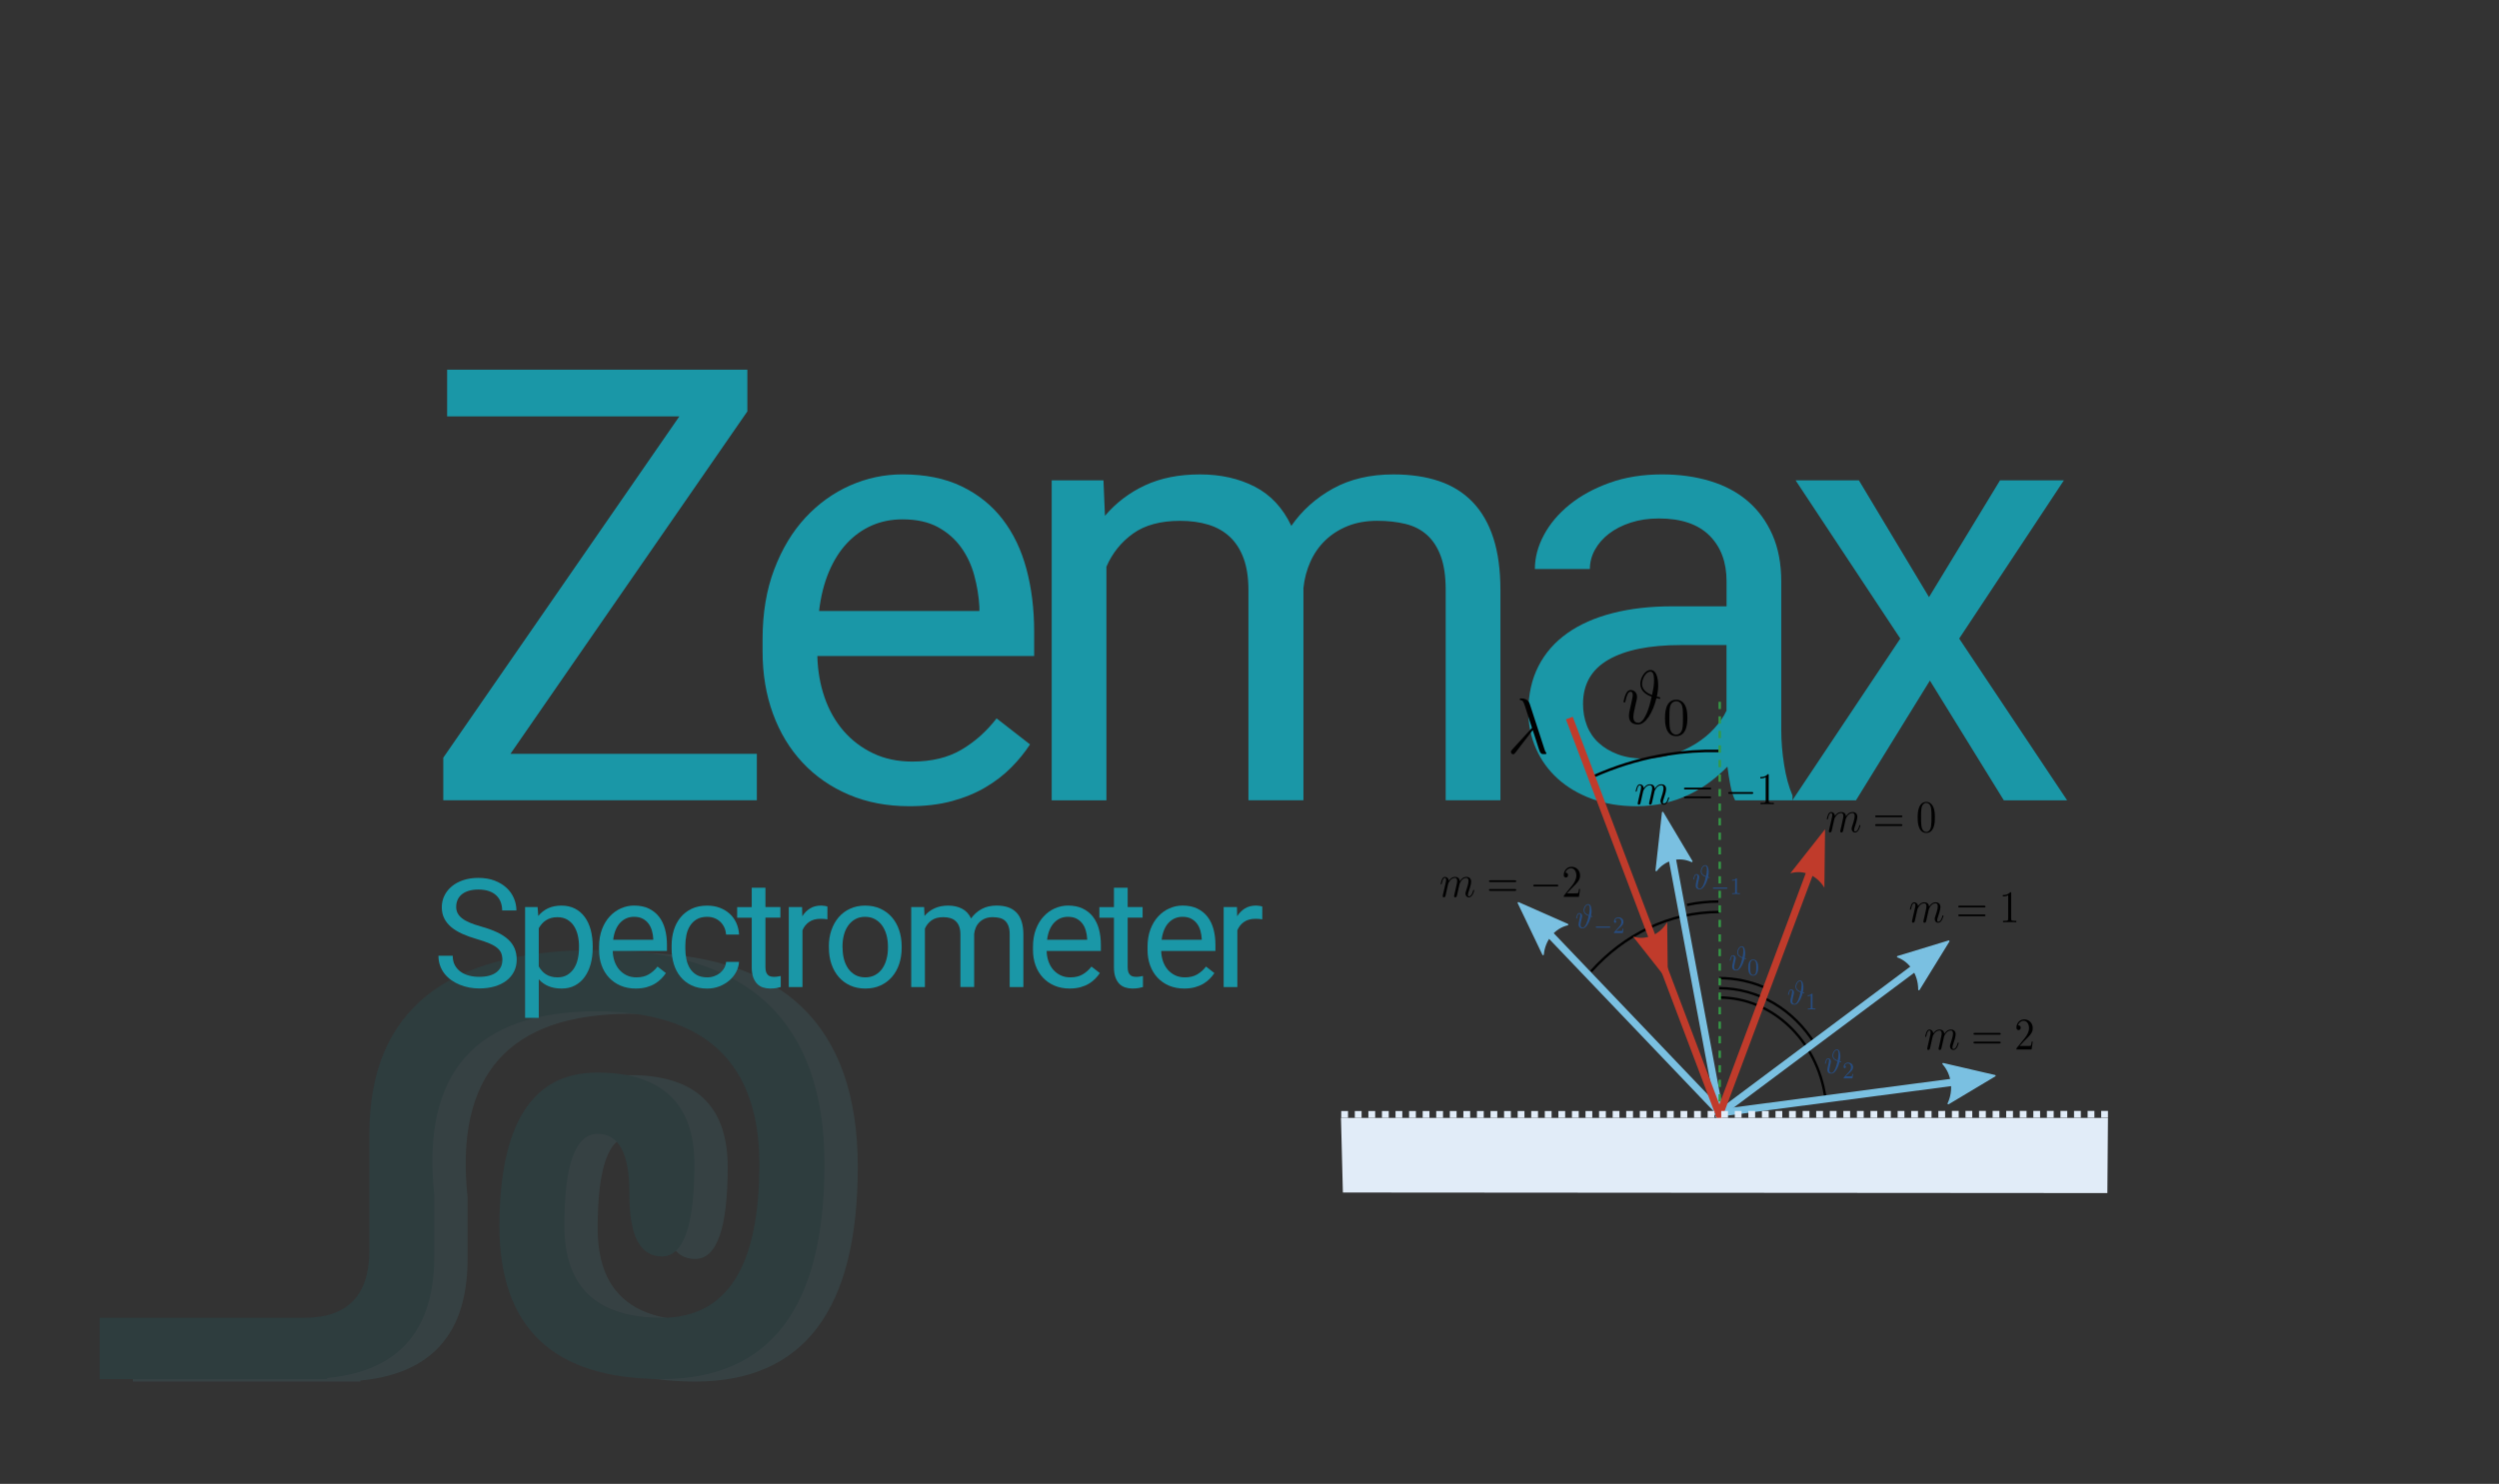 <?xml version="1.0" encoding="UTF-8"?> <svg xmlns="http://www.w3.org/2000/svg" xmlns:xlink="http://www.w3.org/1999/xlink" version="1.1" id="Layer_1" x="0px" y="0px" viewBox="0 0 825 490" style="enable-background:new 0 0 825 490;" xml:space="preserve"><rect x="0" y="0" width="825" height="490" fill="#333333" stroke="none"/> <style type="text/css"> .st0{opacity:0.1;} .st1{clip-path:url(#SVGID_00000090287545706411967690000005930149208823575957_);} .st2{clip-path:url(#SVGID_00000176765392265698916170000010557911682516843415_);fill:#52C6D9;} .st3{clip-path:url(#SVGID_00000176765392265698916170000010557911682516843415_);fill:#0094A4;} .st4{fill:#1A97A7;} .st5{display:none;} .st6{display:inline;fill:#1A97A7;} .st7{fill:none;stroke:#010101;stroke-width:0.8;stroke-miterlimit:3.2;} .st8{fill-rule:evenodd;clip-rule:evenodd;fill:#010101;} .st9{fill:#7AC0E1;stroke:#7AC0E1;stroke-width:2.4;stroke-miterlimit:3.2;} .st10{fill-rule:evenodd;clip-rule:evenodd;fill:#7AC0E1;stroke:#7AC0E1;stroke-width:0.5;stroke-linejoin:round;stroke-miterlimit:3.2;} .st11{fill:none;stroke:#010101;stroke-width:0.838;stroke-miterlimit:3.2;} .st12{fill:none;stroke:#359A46;stroke-width:0.8;stroke-miterlimit:3.2;stroke-dasharray:2.4,2.4;} .st13{fill-rule:evenodd;clip-rule:evenodd;fill:#C03B2B;} .st14{fill:none;stroke:#C03B2B;stroke-width:2.4;stroke-miterlimit:3.2;} .st15{fill-rule:evenodd;clip-rule:evenodd;fill:#E1ECF8;} .st16{fill-rule:evenodd;clip-rule:evenodd;fill:#AACBEC;stroke:#E1ECF8;stroke-width:2.24;stroke-miterlimit:3.2;stroke-dasharray:2.24,2.24;} .st17{fill-rule:evenodd;clip-rule:evenodd;fill:#274D81;} </style> <g class="st0"> <g> <defs> <rect id="SVGID_1_" x="23.28" y="261.72" width="272.41" height="256.9"></rect> </defs> <clipPath id="SVGID_00000147939128956512718480000010558234326882817928_"> <use xlink:href="#SVGID_1_" style="overflow:visible;"></use> </clipPath> <g style="clip-path:url(#SVGID_00000147939128956512718480000010558234326882817928_);"> <defs> <rect id="SVGID_00000099649471470044786530000004175125085928856710_" x="23.28" y="261.72" width="272.41" height="256.9"></rect> </defs> <clipPath id="SVGID_00000109016626865857014770000006562403259999201926_"> <use xlink:href="#SVGID_00000099649471470044786530000004175125085928856710_" style="overflow:visible;"></use> </clipPath> <path style="clip-path:url(#SVGID_00000109016626865857014770000006562403259999201926_);fill:#52C6D9;" d="M118.98,456.22H43.87 v-20.24h75.12V456.22z M132.93,413.72v-38.46c0-40.48,25.04-60.72,75.12-60.72c50.08,0,75.12,23.61,75.12,70.84 c0,47.23-17.89,70.84-53.66,70.84c-35.77,0-53.66-16.87-53.66-50.6c0.14-33.73,10.87-50.6,32.19-50.6 c21.46,0,32.19,10.12,32.19,30.36c0,20.24-3.58,30.36-10.73,30.36c-7.16,0-10.73-6.75-10.73-20.24 c0.14-13.49-3.36-20.24-10.52-20.24c-7.3,0-10.95,10.12-10.95,30.36c0,20.24,10.73,30.36,32.19,30.36 c21.46,0,32.19-16.87,32.19-50.6c0-33.6-17.89-50.46-53.66-50.6c-40.06,0-57.95,20.24-53.66,60.72v20.24 c0,26.99-14.31,40.48-42.92,40.48h-3.43v-20.24h3.43C125.78,435.98,132.93,428.56,132.93,413.72L132.93,413.72z"></path> <path style="clip-path:url(#SVGID_00000109016626865857014770000006562403259999201926_);fill:#0094A4;" d="M107.99,455.39H32.88 v-20.24h75.12V455.39z M121.94,412.89v-38.46c0-40.48,25.04-60.72,75.12-60.72c50.08,0,75.12,23.61,75.12,70.84 c0,47.23-17.89,70.84-53.66,70.84c-35.77,0-53.66-16.87-53.66-50.6c0.14-33.73,10.87-50.6,32.19-50.6 c21.46,0,32.19,10.12,32.19,30.36c0,20.24-3.58,30.36-10.73,30.36c-7.16,0-10.73-6.75-10.73-20.24 c0.14-13.49-3.36-20.24-10.52-20.24c-7.3,0-10.95,10.12-10.95,30.36c0,20.24,10.73,30.36,32.19,30.36 c21.46,0,32.19-16.87,32.19-50.6c0-33.6-17.89-50.46-53.66-50.6c-40.06,0-57.95,20.24-53.66,60.72v20.24 c0,26.99-14.31,40.48-42.92,40.48h-3.43v-20.24h3.43C114.79,435.15,121.94,427.73,121.94,412.89L121.94,412.89z"></path> </g> </g> </g> <g> <path class="st4" d="M168.51,248.94h81.35v15.33H146.34v-14.06l77.93-112.7h-76.66v-15.43h99.12v13.77L168.51,248.94z"></path> <path class="st4" d="M300.19,266.23c-7.36,0-14.01-1.27-19.97-3.81s-11.05-6.07-15.28-10.6c-4.23-4.52-7.49-9.91-9.77-16.16 c-2.28-6.25-3.42-13.09-3.42-20.51v-4.1c0-8.59,1.28-16.27,3.86-23.05c2.57-6.77,6.01-12.47,10.3-17.09 c4.3-4.62,9.21-8.15,14.75-10.6c5.53-2.44,11.29-3.66,17.29-3.66c7.55,0,14.06,1.32,19.53,3.96s9.98,6.27,13.53,10.89 c3.55,4.62,6.17,10.09,7.86,16.41c1.69,6.32,2.54,13.18,2.54,20.61v8.11h-71.58c0.13,4.88,0.93,9.44,2.39,13.67 c1.46,4.23,3.55,7.91,6.25,11.04c2.7,3.12,5.96,5.6,9.77,7.42c3.81,1.82,8.12,2.73,12.94,2.73c6.38,0,11.78-1.3,16.21-3.91 c4.43-2.6,8.3-6.06,11.62-10.35l11.04,8.59c-1.69,2.6-3.74,5.13-6.15,7.57c-2.41,2.44-5.22,4.62-8.45,6.54 c-3.22,1.92-6.92,3.45-11.08,4.59C310.18,265.66,305.46,266.23,300.19,266.23z M297.94,171.5c-3.65,0-7,0.67-10.06,2 c-3.06,1.33-5.8,3.27-8.2,5.81c-2.41,2.54-4.41,5.7-6.01,9.47c-1.6,3.78-2.69,8.11-3.27,12.99h52.93v-1.37 c-0.2-3.52-0.77-7-1.71-10.45c-0.94-3.45-2.41-6.54-4.39-9.28c-1.99-2.73-4.54-4.95-7.67-6.64 C306.44,172.35,302.56,171.5,297.94,171.5z"></path> <path class="st4" d="M364.29,158.61l0.49,11.72c3.65-4.3,8.06-7.65,13.23-10.06c5.18-2.41,11.21-3.61,18.12-3.61 c6.84,0,12.87,1.35,18.12,4.05c5.24,2.7,9.26,7.02,12.06,12.94c3.52-5.08,8.09-9.18,13.72-12.3c5.63-3.12,12.29-4.69,19.97-4.69 c5.66,0,10.68,0.73,15.04,2.2c4.36,1.46,8.06,3.76,11.08,6.88s5.32,7.1,6.88,11.91c1.56,4.82,2.34,10.55,2.34,17.19v69.43h-18.07 v-69.53c0-4.43-0.54-8.11-1.61-11.04s-2.59-5.27-4.54-7.03s-4.33-2.98-7.13-3.66c-2.8-0.68-5.89-1.03-9.28-1.03 c-3.71,0-7,0.59-9.86,1.76c-2.87,1.17-5.32,2.75-7.37,4.74c-2.05,1.99-3.68,4.33-4.88,7.03c-1.21,2.7-1.97,5.58-2.29,8.64v70.12 h-18.16v-69.43c0-4.1-0.54-7.6-1.61-10.5c-1.07-2.9-2.59-5.26-4.54-7.08c-1.95-1.82-4.31-3.16-7.08-4 c-2.77-0.85-5.88-1.27-9.33-1.27c-6.45,0-11.62,1.4-15.53,4.2c-3.91,2.8-6.84,6.45-8.79,10.94v77.15H347.2V158.61H364.29z"></path> <path class="st4" d="M572.82,264.28c-0.65-1.3-1.17-2.95-1.56-4.93c-0.39-1.99-0.72-4.05-0.98-6.2c-1.69,1.76-3.6,3.43-5.71,5.03 c-2.12,1.6-4.43,3-6.93,4.2c-2.51,1.21-5.22,2.15-8.15,2.83s-6.02,1.03-9.28,1.03c-5.4,0-10.3-0.82-14.7-2.44 c-4.39-1.63-8.14-3.84-11.23-6.64c-3.09-2.8-5.49-6.1-7.18-9.91c-1.69-3.81-2.54-7.89-2.54-12.26c0-5.66,1.11-10.66,3.32-14.99 c2.21-4.33,5.39-7.96,9.52-10.89c4.13-2.93,9.13-5.14,14.99-6.64c5.86-1.5,12.4-2.25,19.63-2.25h17.97v-8.3 c0-6.31-1.89-11.34-5.66-15.09c-3.78-3.74-9.34-5.62-16.7-5.62c-3.39,0-6.48,0.46-9.28,1.37c-2.8,0.91-5.19,2.13-7.18,3.66 c-1.99,1.53-3.53,3.31-4.64,5.32c-1.11,2.02-1.66,4.14-1.66,6.35h-18.16c0-3.77,0.99-7.52,2.98-11.23 c1.99-3.71,4.8-7.05,8.45-10.01c3.65-2.96,8.06-5.37,13.23-7.23s10.95-2.78,17.33-2.78c5.73,0,11.02,0.73,15.87,2.2 c4.85,1.46,9,3.68,12.45,6.64c3.45,2.96,6.15,6.66,8.11,11.08c1.95,4.43,2.93,9.6,2.93,15.53v49.12c0,3.58,0.31,7.34,0.93,11.28 c0.62,3.94,1.55,7.34,2.78,10.21v1.56H572.82z M542.84,250.51c3.25,0,6.31-0.46,9.18-1.37c2.86-0.91,5.47-2.1,7.81-3.56 c2.34-1.46,4.38-3.14,6.1-5.03c1.72-1.89,3.08-3.84,4.05-5.86v-21.68h-15.04c-10.35,0-18.33,1.61-23.93,4.83 c-5.6,3.22-8.4,8.09-8.4,14.6c0,2.54,0.42,4.92,1.27,7.13c0.85,2.21,2.13,4.12,3.86,5.71c1.72,1.6,3.84,2.87,6.35,3.81 C536.61,250.04,539.52,250.51,542.84,250.51z"></path> <path class="st4" d="M636.83,197.19l23.44-38.57h21.09l-34.57,52.25l35.64,53.42h-20.9l-24.41-39.55l-24.41,39.55h-21l35.64-53.42 l-34.57-52.25h20.9L636.83,197.19z"></path> </g> <g class="st5"> <path class="st6" d="M187.69,310.64c0,4.27-0.54,8.09-1.62,11.46c-1.08,3.37-2.61,6.24-4.59,8.61c-1.98,2.37-4.38,4.18-7.19,5.43 s-5.95,1.88-9.41,1.88c-3.36,0-6.45-0.62-9.26-1.88s-5.23-3.06-7.27-5.43c-2.03-2.37-3.61-5.24-4.73-8.61 c-1.12-3.37-1.68-7.19-1.68-11.46v-3.59c0-4.24,0.56-8.07,1.68-11.46c1.12-3.4,2.68-6.28,4.69-8.65c2-2.37,4.41-4.19,7.23-5.45 c2.81-1.26,5.9-1.89,9.26-1.89c3.46,0,6.61,0.63,9.43,1.89c2.83,1.26,5.23,3.08,7.23,5.45c1.99,2.37,3.53,5.25,4.61,8.65 c1.08,3.4,1.62,7.22,1.62,11.46V310.64z M180.23,306.97c0-3.38-0.35-6.38-1.04-8.98c-0.69-2.6-1.7-4.79-3.03-6.56 c-1.33-1.77-2.95-3.11-4.86-4.02c-1.91-0.91-4.08-1.37-6.5-1.37c-2.32,0-4.43,0.46-6.33,1.37c-1.9,0.91-3.52,2.25-4.86,4.02 c-1.34,1.77-2.38,3.96-3.11,6.56c-0.73,2.6-1.09,5.6-1.09,8.98v3.67c0,3.41,0.37,6.42,1.11,9.02c0.74,2.6,1.79,4.8,3.14,6.58 c1.35,1.78,2.98,3.13,4.88,4.04c1.9,0.91,4.01,1.37,6.33,1.37c2.45,0,4.62-0.46,6.52-1.37c1.9-0.91,3.51-2.26,4.82-4.04 c1.31-1.78,2.31-3.98,2.99-6.58c0.68-2.6,1.02-5.61,1.02-9.02V306.97z"></path> <path class="st6" d="M227.51,316.58c0,3.1-0.37,5.96-1.09,8.57c-0.73,2.62-1.79,4.88-3.18,6.8c-1.39,1.91-3.11,3.41-5.14,4.47 s-4.35,1.6-6.95,1.6c-2.66,0-4.98-0.42-6.97-1.25s-3.71-2.04-5.14-3.63v20.35h-7.23v-58.52h6.6l0.35,4.69 c1.43-1.77,3.16-3.12,5.2-4.06s4.39-1.41,7.07-1.41c2.66,0,5.01,0.52,7.05,1.56c2.04,1.04,3.77,2.51,5.18,4.39 c1.41,1.89,2.47,4.15,3.18,6.8c0.72,2.64,1.07,5.58,1.07,8.81V316.58z M220.28,315.76c0-2.11-0.22-4.09-0.66-5.96 c-0.44-1.86-1.13-3.5-2.07-4.9s-2.12-2.52-3.55-3.34c-1.43-0.82-3.14-1.23-5.12-1.23c-1.22,0-2.34,0.14-3.34,0.43 c-1,0.29-1.91,0.69-2.71,1.21c-0.81,0.52-1.52,1.14-2.15,1.86c-0.62,0.72-1.17,1.49-1.64,2.32v20.2c0.47,0.83,1.02,1.61,1.64,2.32 c0.62,0.72,1.34,1.33,2.15,1.84c0.81,0.51,1.72,0.91,2.73,1.19c1.02,0.29,2.15,0.43,3.4,0.43c1.95,0,3.64-0.42,5.06-1.25 c1.42-0.83,2.6-1.95,3.54-3.36s1.63-3.05,2.07-4.94c0.44-1.89,0.66-3.89,0.66-6V315.76z"></path> <path class="st6" d="M248.23,338.02c-2.94,0-5.61-0.51-7.99-1.52s-4.42-2.43-6.11-4.24c-1.69-1.81-3-3.96-3.91-6.46 c-0.91-2.5-1.37-5.23-1.37-8.2v-1.64c0-3.44,0.51-6.51,1.54-9.22c1.03-2.71,2.4-4.99,4.12-6.84c1.72-1.85,3.68-3.26,5.9-4.24 c2.21-0.98,4.52-1.46,6.91-1.46c3.02,0,5.62,0.53,7.81,1.58s3.99,2.51,5.41,4.36c1.42,1.85,2.47,4.04,3.14,6.56 c0.68,2.53,1.02,5.27,1.02,8.24v3.24h-28.63c0.05,1.95,0.37,3.78,0.96,5.47c0.59,1.69,1.42,3.16,2.5,4.41 c1.08,1.25,2.38,2.24,3.91,2.97c1.52,0.73,3.25,1.09,5.18,1.09c2.55,0,4.71-0.52,6.48-1.56c1.77-1.04,3.32-2.42,4.65-4.14 l4.41,3.44c-0.68,1.04-1.5,2.05-2.46,3.03c-0.96,0.98-2.09,1.85-3.38,2.62c-1.29,0.77-2.77,1.38-4.43,1.84 C252.23,337.79,250.34,338.02,248.23,338.02z M247.33,300.13c-1.46,0-2.8,0.27-4.02,0.8c-1.22,0.53-2.32,1.31-3.28,2.32 c-0.96,1.02-1.76,2.28-2.4,3.79c-0.64,1.51-1.07,3.24-1.31,5.2h21.17v-0.55c-0.08-1.41-0.31-2.8-0.68-4.18 c-0.38-1.38-0.96-2.62-1.76-3.71c-0.79-1.09-1.82-1.98-3.07-2.66C250.73,300.47,249.18,300.13,247.33,300.13z"></path> <path class="st6" d="M287.5,301.46c-0.62-0.1-1.21-0.18-1.74-0.21c-0.53-0.04-1.14-0.06-1.82-0.06c-2.5,0-4.54,0.55-6.11,1.64 c-1.58,1.09-2.75,2.57-3.54,4.41v30h-7.23v-42.27h7.03l0.12,4.88c1.09-1.74,2.46-3.12,4.1-4.14s3.63-1.52,5.98-1.52 c0.52,0,1.12,0.06,1.8,0.18c0.68,0.12,1.15,0.24,1.41,0.37V301.46z"></path> <path class="st6" d="M314.24,337.24c-0.26-0.52-0.47-1.18-0.62-1.97c-0.16-0.79-0.29-1.62-0.39-2.48c-0.68,0.7-1.44,1.37-2.29,2.01 c-0.85,0.64-1.77,1.2-2.77,1.68c-1,0.48-2.09,0.86-3.26,1.13s-2.41,0.41-3.71,0.41c-2.16,0-4.12-0.33-5.88-0.98 s-3.26-1.54-4.49-2.66c-1.24-1.12-2.19-2.44-2.87-3.96c-0.68-1.52-1.02-3.16-1.02-4.9c0-2.27,0.44-4.26,1.33-6 c0.88-1.73,2.15-3.18,3.81-4.36c1.65-1.17,3.65-2.06,6-2.66c2.34-0.6,4.96-0.9,7.85-0.9h7.19v-3.32c0-2.53-0.76-4.54-2.27-6.04 c-1.51-1.5-3.74-2.25-6.68-2.25c-1.35,0-2.59,0.18-3.71,0.55c-1.12,0.37-2.08,0.85-2.87,1.46c-0.79,0.61-1.41,1.32-1.86,2.13 c-0.44,0.81-0.66,1.65-0.66,2.54h-7.27c0-1.51,0.4-3.01,1.19-4.49c0.79-1.48,1.92-2.82,3.38-4c1.46-1.18,3.22-2.15,5.29-2.89 s4.38-1.11,6.93-1.11c2.29,0,4.41,0.29,6.35,0.88c1.94,0.59,3.6,1.47,4.98,2.66c1.38,1.19,2.46,2.66,3.24,4.43 c0.78,1.77,1.17,3.84,1.17,6.21v19.65c0,1.43,0.12,2.94,0.37,4.51c0.25,1.58,0.62,2.94,1.11,4.08v0.62H314.24z M302.24,331.73 c1.3,0,2.53-0.18,3.67-0.55c1.15-0.36,2.19-0.84,3.12-1.43s1.75-1.26,2.44-2.01c0.69-0.75,1.23-1.54,1.62-2.34v-8.67h-6.02 c-4.14,0-7.33,0.64-9.57,1.93c-2.24,1.29-3.36,3.24-3.36,5.84c0,1.02,0.17,1.97,0.51,2.85c0.34,0.89,0.85,1.65,1.54,2.29 c0.69,0.64,1.54,1.15,2.54,1.52C299.75,331.54,300.92,331.73,302.24,331.73z"></path> <path class="st6" d="M332.49,294.98l0.23,5.31c1.51-1.9,3.33-3.39,5.47-4.47c2.13-1.08,4.53-1.62,7.19-1.62 c2.06,0,3.92,0.28,5.59,0.84c1.67,0.56,3.09,1.46,4.26,2.7c1.17,1.24,2.08,2.83,2.71,4.77c0.64,1.94,0.96,4.29,0.96,7.05v27.7 h-7.23v-27.77c0-1.64-0.18-3.04-0.55-4.2c-0.37-1.16-0.91-2.1-1.62-2.83c-0.72-0.73-1.6-1.26-2.66-1.6 c-1.05-0.34-2.27-0.51-3.65-0.51c-2.34,0-4.4,0.62-6.17,1.88c-1.77,1.25-3.15,2.89-4.14,4.92v30.12h-7.23v-42.27H332.49z"></path> <path class="st6" d="M362.04,315.76c0-3.23,0.4-6.17,1.19-8.81c0.79-2.64,1.92-4.91,3.38-6.8c1.46-1.89,3.21-3.35,5.25-4.39 c2.04-1.04,4.33-1.56,6.86-1.56c2.58,0,4.83,0.44,6.76,1.31c1.93,0.87,3.59,2.13,5,3.77v-22.03h7.23v60h-6.64l-0.35-4.53 c-1.41,1.72-3.1,3.03-5.08,3.95c-1.98,0.91-4.31,1.37-6.99,1.37c-2.47,0-4.73-0.53-6.78-1.6c-2.04-1.07-3.8-2.56-5.25-4.47 c-1.46-1.91-2.58-4.18-3.38-6.8c-0.79-2.62-1.19-5.47-1.19-8.57V315.76z M369.27,316.58c0,2.11,0.21,4.1,0.64,5.96 c0.43,1.86,1.1,3.48,2.01,4.86c0.91,1.38,2.07,2.47,3.48,3.28c1.41,0.81,3.09,1.21,5.04,1.21c1.28,0,2.42-0.15,3.44-0.45 c1.02-0.3,1.93-0.72,2.75-1.27s1.55-1.2,2.19-1.95c0.64-0.75,1.19-1.59,1.66-2.5V306.3c-0.47-0.86-1.02-1.65-1.64-2.38 c-0.62-0.73-1.35-1.36-2.17-1.89c-0.82-0.53-1.74-0.95-2.75-1.25c-1.02-0.3-2.15-0.45-3.4-0.45c-1.98,0-3.68,0.41-5.1,1.23 c-1.42,0.82-2.58,1.93-3.5,3.34c-0.91,1.41-1.58,3.04-2.01,4.9c-0.43,1.86-0.64,3.85-0.64,5.96V316.58z"></path> </g> <g class="st5"> <path class="st6" d="M553.26,332.41h-11.91l-2.68,7.42h-3.87l10.86-28.44h3.28l10.88,28.44h-3.85L553.26,332.41z M542.48,329.33 h9.67l-4.84-13.3L542.48,329.33z"></path> <path class="st6" d="M559.21,329.09c0-1.61,0.2-3.08,0.6-4.4s0.96-2.45,1.69-3.4s1.6-1.68,2.63-2.2s2.17-0.78,3.43-0.78 c1.29,0,2.42,0.22,3.38,0.65s1.8,1.06,2.5,1.88v-11.02h3.61v30h-3.32l-0.18-2.27c-0.7,0.86-1.55,1.52-2.54,1.97 s-2.16,0.68-3.5,0.68c-1.24,0-2.37-0.27-3.39-0.8s-1.9-1.28-2.63-2.24s-1.29-2.09-1.69-3.4s-0.6-2.74-0.6-4.29V329.09z M562.82,329.5c0,1.05,0.11,2.05,0.32,2.98s0.55,1.74,1.01,2.43s1.04,1.24,1.74,1.64s1.54,0.61,2.52,0.61 c0.64,0,1.21-0.08,1.72-0.22s0.97-0.36,1.38-0.63s0.77-0.6,1.09-0.98s0.6-0.79,0.83-1.25v-9.71c-0.23-0.43-0.51-0.83-0.82-1.19 s-0.67-0.68-1.08-0.95s-0.87-0.48-1.38-0.62s-1.07-0.22-1.7-0.22c-0.99,0-1.84,0.21-2.55,0.62s-1.29,0.97-1.75,1.67 s-0.79,1.52-1.01,2.45s-0.32,1.92-0.32,2.98V329.5z"></path> <path class="st6" d="M586.62,334.93l5.23-16.23h3.69l-7.58,21.13h-2.75l-7.66-21.13h3.69L586.62,334.93z"></path> <path class="st6" d="M609.07,339.83c-0.13-0.26-0.23-0.59-0.31-0.99s-0.14-0.81-0.2-1.24c-0.34,0.35-0.72,0.69-1.14,1.01 s-0.89,0.6-1.39,0.84s-1.04,0.43-1.63,0.57s-1.2,0.21-1.86,0.21c-1.08,0-2.06-0.16-2.94-0.49s-1.63-0.77-2.25-1.33 s-1.1-1.22-1.44-1.98s-0.51-1.58-0.51-2.45c0-1.13,0.22-2.13,0.66-3s1.08-1.59,1.9-2.18s1.83-1.03,3-1.33s2.48-0.45,3.93-0.45h3.59 v-1.66c0-1.26-0.38-2.27-1.13-3.02s-1.87-1.12-3.34-1.12c-0.68,0-1.3,0.09-1.86,0.27s-1.04,0.43-1.44,0.73s-0.71,0.66-0.93,1.06 s-0.33,0.83-0.33,1.27h-3.63c0-0.75,0.2-1.5,0.6-2.25s0.96-1.41,1.69-2s1.61-1.07,2.65-1.45s2.19-0.56,3.47-0.56 c1.15,0,2.2,0.15,3.17,0.44s1.8,0.74,2.49,1.33s1.23,1.33,1.62,2.22s0.59,1.92,0.59,3.11v9.82c0,0.72,0.06,1.47,0.19,2.26 s0.31,1.47,0.56,2.04v0.31H609.07z M603.07,337.08c0.65,0,1.26-0.09,1.84-0.27s1.09-0.42,1.56-0.71s0.88-0.63,1.22-1.01 s0.62-0.77,0.81-1.17v-4.34h-3.01c-2.07,0-3.67,0.32-4.79,0.97s-1.68,1.62-1.68,2.92c0,0.51,0.08,0.98,0.25,1.43 s0.43,0.82,0.77,1.14s0.77,0.57,1.27,0.76S602.41,337.08,603.07,337.08z"></path> <path class="st6" d="M618.2,318.7l0.12,2.66c0.75-0.95,1.67-1.7,2.73-2.24s2.27-0.81,3.59-0.81c1.03,0,1.96,0.14,2.79,0.42 s1.54,0.73,2.13,1.35s1.04,1.41,1.36,2.38s0.48,2.15,0.48,3.53v13.85h-3.61v-13.89c0-0.82-0.09-1.52-0.27-2.1s-0.45-1.05-0.81-1.42 s-0.8-0.63-1.33-0.8s-1.14-0.25-1.83-0.25c-1.17,0-2.2,0.31-3.09,0.94s-1.58,1.45-2.07,2.46v15.06h-3.61V318.7H618.2z"></path> <path class="st6" d="M642.32,337.28c0.64,0,1.25-0.1,1.84-0.31s1.1-0.5,1.55-0.86s0.81-0.8,1.09-1.3s0.45-1.04,0.5-1.63h3.42 c-0.05,0.94-0.31,1.83-0.77,2.69s-1.07,1.6-1.83,2.25s-1.63,1.16-2.63,1.54s-2.05,0.58-3.17,0.58c-1.59,0-2.97-0.28-4.15-0.85 s-2.16-1.33-2.94-2.29s-1.36-2.08-1.75-3.36s-0.58-2.62-0.58-4.04v-0.82c0-1.42,0.19-2.77,0.58-4.04s0.97-2.4,1.75-3.36 s1.76-1.73,2.93-2.29s2.55-0.85,4.14-0.85c1.24,0,2.36,0.2,3.37,0.59s1.88,0.93,2.62,1.61s1.31,1.49,1.73,2.43s0.65,1.95,0.7,3.03 h-3.42c-0.05-0.65-0.21-1.26-0.46-1.83s-0.6-1.06-1.03-1.48s-0.94-0.76-1.53-1.01s-1.25-0.37-1.98-0.37 c-1.12,0-2.05,0.22-2.78,0.66s-1.33,1.03-1.78,1.75s-0.76,1.54-0.95,2.44s-0.27,1.81-0.27,2.72v0.82c0,0.94,0.09,1.86,0.27,2.76 s0.5,1.72,0.94,2.43s1.04,1.3,1.78,1.74S641.19,337.28,642.32,337.28z"></path> <path class="st6" d="M660.55,340.23c-1.47,0-2.8-0.25-3.99-0.76s-2.21-1.21-3.06-2.12s-1.5-1.98-1.95-3.23s-0.68-2.62-0.68-4.1 v-0.82c0-1.72,0.26-3.25,0.77-4.61s1.2-2.49,2.06-3.42s1.84-1.63,2.95-2.12s2.26-0.73,3.46-0.73c1.51,0,2.81,0.26,3.91,0.79 s2,1.25,2.71,2.18s1.23,2.02,1.57,3.28s0.51,2.64,0.51,4.12v1.62h-14.32c0.03,0.98,0.19,1.89,0.48,2.73s0.71,1.58,1.25,2.21 s1.19,1.12,1.95,1.48s1.62,0.55,2.59,0.55c1.28,0,2.36-0.26,3.24-0.78s1.66-1.21,2.32-2.07l2.21,1.72 c-0.34,0.52-0.75,1.03-1.23,1.51s-1.04,0.92-1.69,1.31s-1.38,0.69-2.22,0.92S661.61,340.23,660.55,340.23z M660.11,321.28 c-0.73,0-1.4,0.13-2.01,0.4s-1.16,0.65-1.64,1.16s-0.88,1.14-1.2,1.89s-0.54,1.62-0.65,2.6h10.59v-0.27 c-0.04-0.7-0.15-1.4-0.34-2.09s-0.48-1.31-0.88-1.86s-0.91-0.99-1.53-1.33S661.03,321.28,660.11,321.28z"></path> <path class="st6" d="M669.1,329.09c0-1.61,0.2-3.08,0.6-4.4s0.96-2.45,1.69-3.4s1.6-1.68,2.63-2.2s2.17-0.78,3.43-0.78 c1.29,0,2.42,0.22,3.38,0.65s1.8,1.06,2.5,1.88v-11.02h3.61v30h-3.32l-0.18-2.27c-0.7,0.86-1.55,1.52-2.54,1.97 s-2.16,0.68-3.5,0.68c-1.24,0-2.37-0.27-3.39-0.8s-1.9-1.28-2.63-2.24s-1.29-2.09-1.69-3.4s-0.6-2.74-0.6-4.29V329.09z M672.71,329.5c0,1.05,0.11,2.05,0.32,2.98s0.55,1.74,1.01,2.43s1.04,1.24,1.74,1.64s1.54,0.61,2.52,0.61 c0.64,0,1.21-0.08,1.72-0.22s0.97-0.36,1.38-0.63s0.77-0.6,1.09-0.98s0.6-0.79,0.83-1.25v-9.71c-0.23-0.43-0.51-0.83-0.82-1.19 s-0.67-0.68-1.08-0.95s-0.87-0.48-1.38-0.62s-1.07-0.22-1.7-0.22c-0.99,0-1.84,0.21-2.55,0.62s-1.29,0.97-1.75,1.67 s-0.79,1.52-1.01,2.45s-0.32,1.92-0.32,2.98V329.5z"></path> </g> <g> <path class="st4" d="M165.85,316.96c0-0.83-0.13-1.56-0.38-2.2c-0.25-0.63-0.7-1.22-1.34-1.75c-0.64-0.53-1.51-1.03-2.6-1.49 c-1.09-0.46-2.47-0.94-4.15-1.43c-1.76-0.5-3.35-1.08-4.77-1.72c-1.42-0.64-2.64-1.38-3.64-2.22c-1-0.84-1.77-1.79-2.31-2.87 s-0.81-2.3-0.81-3.69c0-1.38,0.29-2.67,0.87-3.84c0.58-1.18,1.4-2.21,2.45-3.08c1.06-0.87,2.33-1.55,3.81-2.04 c1.48-0.49,3.13-0.73,4.96-0.73c2,0,3.78,0.3,5.35,0.9c1.56,0.6,2.88,1.4,3.94,2.39c1.07,0.99,1.88,2.14,2.43,3.44 c0.55,1.3,0.83,2.65,0.83,4.03h-4.71c0-0.99-0.16-1.91-0.48-2.76c-0.32-0.85-0.8-1.58-1.45-2.2c-0.65-0.62-1.46-1.1-2.44-1.44 s-2.13-0.51-3.47-0.51c-1.25,0-2.34,0.15-3.27,0.44s-1.69,0.7-2.29,1.21c-0.6,0.51-1.05,1.12-1.34,1.82 c-0.29,0.7-0.44,1.46-0.44,2.29c0,0.75,0.16,1.43,0.48,2.05c0.32,0.62,0.81,1.19,1.48,1.71c0.67,0.52,1.53,1,2.58,1.44 s2.31,0.86,3.77,1.27c2.02,0.57,3.76,1.2,5.22,1.89c1.46,0.69,2.67,1.48,3.63,2.36s1.66,1.86,2.12,2.95 c0.46,1.09,0.7,2.33,0.7,3.71c0,1.45-0.29,2.76-0.88,3.93s-1.42,2.17-2.5,3c-1.08,0.83-2.38,1.47-3.91,1.92 c-1.52,0.45-3.22,0.67-5.09,0.67c-1.09,0-2.18-0.1-3.27-0.3c-1.09-0.2-2.14-0.51-3.14-0.92c-1-0.41-1.93-0.91-2.78-1.51 c-0.85-0.6-1.6-1.3-2.23-2.1c-0.63-0.8-1.13-1.69-1.49-2.69c-0.36-0.99-0.54-2.08-0.54-3.27h4.71c0,1.22,0.24,2.27,0.72,3.14 c0.48,0.87,1.12,1.59,1.93,2.16c0.81,0.57,1.73,0.99,2.78,1.26c1.05,0.27,2.15,0.4,3.31,0.4c2.47,0,4.37-0.5,5.69-1.51 C165.19,320.08,165.85,318.71,165.85,316.96z"></path> <path class="st4" d="M195.67,313.03c0,1.94-0.23,3.72-0.68,5.36c-0.46,1.64-1.12,3.05-1.99,4.25c-0.87,1.2-1.94,2.13-3.21,2.8 s-2.72,1-4.35,1c-1.66,0-3.11-0.26-4.36-0.78s-2.32-1.28-3.21-2.27v12.72h-4.52v-36.57h4.13l0.22,2.93 c0.9-1.11,1.98-1.95,3.25-2.54s2.74-0.88,4.42-0.88c1.66,0,3.13,0.33,4.41,0.98c1.28,0.65,2.36,1.57,3.23,2.75 c0.88,1.18,1.54,2.6,1.99,4.25c0.45,1.65,0.67,3.49,0.67,5.51V313.03z M191.15,312.52c0-1.32-0.14-2.56-0.42-3.72 c-0.28-1.16-0.71-2.19-1.29-3.06s-1.33-1.57-2.22-2.09c-0.9-0.51-1.96-0.77-3.2-0.77c-0.77,0-1.46,0.09-2.09,0.27 c-0.63,0.18-1.19,0.43-1.7,0.76c-0.5,0.33-0.95,0.71-1.34,1.16c-0.39,0.45-0.73,0.93-1.03,1.45v12.62c0.29,0.52,0.63,1,1.03,1.45 c0.39,0.45,0.84,0.83,1.34,1.15c0.5,0.32,1.07,0.57,1.71,0.74c0.63,0.18,1.34,0.27,2.12,0.27c1.22,0,2.27-0.26,3.16-0.78 c0.89-0.52,1.62-1.22,2.21-2.1s1.02-1.91,1.29-3.09c0.28-1.18,0.42-2.43,0.42-3.75V312.52z"></path> <path class="st4" d="M209.87,326.44c-1.84,0-3.5-0.32-4.99-0.95s-2.76-1.52-3.82-2.65c-1.06-1.13-1.87-2.48-2.44-4.04 c-0.57-1.56-0.85-3.27-0.85-5.13v-1.03c0-2.15,0.32-4.07,0.96-5.76c0.64-1.69,1.5-3.12,2.58-4.27c1.07-1.16,2.3-2.04,3.69-2.65 c1.38-0.61,2.82-0.92,4.32-0.92c1.89,0,3.52,0.33,4.88,0.99s2.49,1.57,3.38,2.72c0.89,1.16,1.54,2.52,1.97,4.1 c0.42,1.58,0.63,3.3,0.63,5.15v2.03h-17.9c0.03,1.22,0.23,2.36,0.6,3.42c0.37,1.06,0.89,1.98,1.56,2.76 c0.68,0.78,1.49,1.4,2.44,1.86c0.95,0.46,2.03,0.68,3.23,0.68c1.59,0,2.95-0.33,4.05-0.98c1.11-0.65,2.08-1.51,2.91-2.59l2.76,2.15 c-0.42,0.65-0.94,1.28-1.54,1.89c-0.6,0.61-1.31,1.16-2.11,1.64c-0.81,0.48-1.73,0.86-2.77,1.15 C212.37,326.29,211.19,326.44,209.87,326.44z M209.31,302.75c-0.91,0-1.75,0.17-2.51,0.5c-0.77,0.33-1.45,0.82-2.05,1.45 c-0.6,0.63-1.1,1.42-1.5,2.37c-0.4,0.94-0.67,2.03-0.82,3.25h13.23v-0.34c-0.05-0.88-0.19-1.75-0.43-2.61 c-0.24-0.86-0.6-1.64-1.1-2.32c-0.5-0.68-1.14-1.24-1.92-1.66C211.43,302.97,210.46,302.75,209.31,302.75z"></path> <path class="st4" d="M233.49,322.75c0.8,0,1.56-0.13,2.29-0.39c0.73-0.26,1.38-0.62,1.94-1.07c0.56-0.46,1.02-1,1.37-1.62 c0.35-0.63,0.56-1.31,0.62-2.04h4.27c-0.07,1.17-0.39,2.29-0.96,3.36c-0.58,1.07-1.34,2-2.28,2.81c-0.94,0.8-2.04,1.45-3.28,1.93 c-1.25,0.48-2.57,0.72-3.97,0.72c-1.99,0-3.72-0.35-5.19-1.06c-1.47-0.71-2.7-1.66-3.67-2.87c-0.98-1.2-1.71-2.6-2.19-4.2 c-0.48-1.59-0.72-3.28-0.72-5.05v-1.03c0-1.77,0.24-3.46,0.72-5.05c0.48-1.59,1.21-2.99,2.19-4.2c0.98-1.2,2.2-2.16,3.66-2.87 s3.19-1.06,5.18-1.06c1.55,0,2.95,0.24,4.21,0.73c1.26,0.49,2.35,1.16,3.27,2.01c0.92,0.85,1.64,1.87,2.16,3.04 c0.52,1.17,0.81,2.43,0.88,3.78h-4.27c-0.07-0.81-0.26-1.57-0.57-2.28c-0.32-0.71-0.74-1.33-1.28-1.86 c-0.54-0.53-1.18-0.95-1.92-1.26c-0.74-0.31-1.57-0.46-2.48-0.46c-1.4,0-2.56,0.28-3.48,0.83c-0.92,0.55-1.66,1.28-2.22,2.19 c-0.56,0.9-0.96,1.92-1.18,3.05c-0.23,1.13-0.34,2.27-0.34,3.41v1.03c0,1.17,0.11,2.32,0.34,3.46c0.23,1.13,0.62,2.14,1.17,3.04 c0.55,0.9,1.29,1.62,2.22,2.17C230.91,322.47,232.08,322.75,233.49,322.75z"></path> <path class="st4" d="M252.7,293.14v6.4h4.93v3.49h-4.93v16.38c0,0.68,0.08,1.23,0.24,1.65c0.16,0.41,0.38,0.74,0.65,0.96 c0.27,0.23,0.58,0.38,0.93,0.45c0.35,0.07,0.71,0.11,1.09,0.11c0.37,0,0.77-0.04,1.18-0.11c0.42-0.07,0.74-0.13,0.96-0.18v3.66 c-0.36,0.1-0.82,0.2-1.39,0.32c-0.57,0.11-1.26,0.17-2.08,0.17c-0.83,0-1.62-0.12-2.36-0.35c-0.74-0.24-1.39-0.63-1.94-1.18 c-0.55-0.55-0.99-1.28-1.32-2.18c-0.33-0.9-0.49-2.01-0.49-3.33v-16.36h-4.81v-3.49h4.81v-6.4H252.7z"></path> <path class="st4" d="M273.17,303.58c-0.39-0.06-0.75-0.11-1.09-0.13c-0.33-0.02-0.71-0.04-1.13-0.04c-1.56,0-2.84,0.34-3.82,1.03 c-0.99,0.68-1.72,1.6-2.21,2.76v18.75h-4.52v-26.42h4.39l0.07,3.05c0.68-1.09,1.54-1.95,2.56-2.59s2.27-0.95,3.74-0.95 c0.33,0,0.7,0.04,1.12,0.11c0.42,0.07,0.72,0.15,0.88,0.23V303.58z"></path> <path class="st4" d="M273.63,312.5c0-1.92,0.28-3.7,0.84-5.33c0.56-1.63,1.36-3.05,2.39-4.26c1.03-1.2,2.29-2.15,3.77-2.83 c1.48-0.68,3.14-1.03,4.98-1.03c1.87,0,3.55,0.34,5.04,1.03c1.49,0.68,2.75,1.63,3.8,2.83c1.04,1.21,1.84,2.62,2.39,4.26 c0.55,1.64,0.83,3.42,0.83,5.33v0.54c0,1.92-0.28,3.7-0.83,5.33c-0.55,1.63-1.35,3.05-2.39,4.25c-1.04,1.2-2.3,2.13-3.78,2.81 c-1.48,0.68-3.15,1.01-5,1.01s-3.52-0.34-5-1.01c-1.48-0.67-2.74-1.61-3.78-2.81c-1.04-1.2-1.84-2.61-2.4-4.25 c-0.56-1.64-0.84-3.41-0.84-5.33V312.5z M278.17,313.03c0,1.32,0.15,2.56,0.46,3.74c0.31,1.17,0.78,2.2,1.4,3.09 c0.63,0.89,1.41,1.59,2.34,2.11c0.94,0.52,2.03,0.78,3.28,0.78c1.24,0,2.33-0.26,3.27-0.78c0.94-0.52,1.72-1.22,2.34-2.11 c0.62-0.89,1.09-1.92,1.4-3.09c0.32-1.17,0.48-2.42,0.48-3.74v-0.54c0-1.3-0.16-2.54-0.48-3.72c-0.32-1.18-0.79-2.21-1.42-3.1 c-0.63-0.89-1.41-1.6-2.36-2.12c-0.94-0.53-2.04-0.79-3.3-0.79c-1.24,0-2.32,0.26-3.25,0.79c-0.93,0.53-1.71,1.24-2.33,2.12 c-0.63,0.89-1.1,1.92-1.4,3.1c-0.31,1.18-0.46,2.42-0.46,3.72V313.03z"></path> <path class="st4" d="M305.09,299.53l0.12,2.93c0.91-1.07,2.01-1.91,3.31-2.51c1.29-0.6,2.8-0.9,4.53-0.9 c1.71,0,3.22,0.34,4.53,1.01c1.31,0.68,2.31,1.75,3.01,3.23c0.88-1.27,2.02-2.29,3.43-3.08c1.41-0.78,3.07-1.17,4.99-1.17 c1.42,0,2.67,0.18,3.76,0.55c1.09,0.37,2.01,0.94,2.77,1.72c0.76,0.78,1.33,1.77,1.72,2.98c0.39,1.21,0.59,2.64,0.59,4.3v17.36 h-4.52v-17.38c0-1.11-0.13-2.03-0.4-2.76c-0.27-0.73-0.65-1.32-1.13-1.76s-1.08-0.75-1.78-0.92c-0.7-0.17-1.47-0.26-2.32-0.26 c-0.93,0-1.75,0.15-2.47,0.44c-0.72,0.29-1.33,0.69-1.84,1.18c-0.51,0.5-0.92,1.08-1.22,1.76c-0.3,0.67-0.49,1.4-0.57,2.16v17.53 h-4.54v-17.36c0-1.03-0.13-1.9-0.4-2.62c-0.27-0.72-0.65-1.31-1.14-1.77c-0.49-0.46-1.08-0.79-1.77-1 c-0.69-0.21-1.47-0.32-2.33-0.32c-1.61,0-2.91,0.35-3.88,1.05c-0.98,0.7-1.71,1.61-2.2,2.73v19.29h-4.52v-26.42H305.09z"></path> <path class="st4" d="M353.12,326.44c-1.84,0-3.5-0.32-4.99-0.95c-1.49-0.63-2.76-1.52-3.82-2.65c-1.06-1.13-1.87-2.48-2.44-4.04 c-0.57-1.56-0.85-3.27-0.85-5.13v-1.03c0-2.15,0.32-4.07,0.96-5.76c0.64-1.69,1.5-3.12,2.58-4.27c1.07-1.16,2.3-2.04,3.69-2.65 c1.38-0.61,2.82-0.92,4.32-0.92c1.89,0,3.52,0.33,4.88,0.99s2.49,1.57,3.38,2.72c0.89,1.16,1.54,2.52,1.97,4.1 c0.42,1.58,0.63,3.3,0.63,5.15v2.03h-17.9c0.03,1.22,0.23,2.36,0.6,3.42c0.37,1.06,0.89,1.98,1.56,2.76 c0.68,0.78,1.49,1.4,2.44,1.86c0.95,0.46,2.03,0.68,3.24,0.68c1.59,0,2.95-0.33,4.05-0.98c1.11-0.65,2.08-1.51,2.91-2.59l2.76,2.15 c-0.42,0.65-0.94,1.28-1.54,1.89c-0.6,0.61-1.31,1.16-2.11,1.64c-0.81,0.48-1.73,0.86-2.77,1.15 C355.62,326.29,354.44,326.44,353.12,326.44z M352.56,302.75c-0.91,0-1.75,0.17-2.51,0.5c-0.77,0.33-1.45,0.82-2.05,1.45 c-0.6,0.63-1.1,1.42-1.5,2.37c-0.4,0.94-0.67,2.03-0.82,3.25h13.23v-0.34c-0.05-0.88-0.19-1.75-0.43-2.61 c-0.24-0.86-0.6-1.64-1.1-2.32c-0.5-0.68-1.14-1.24-1.92-1.66C354.69,302.97,353.72,302.75,352.56,302.75z"></path> <path class="st4" d="M372.28,293.14v6.4h4.93v3.49h-4.93v16.38c0,0.68,0.08,1.23,0.24,1.65c0.16,0.41,0.38,0.74,0.65,0.96 c0.27,0.23,0.58,0.38,0.93,0.45c0.35,0.07,0.71,0.11,1.09,0.11c0.37,0,0.77-0.04,1.18-0.11c0.42-0.07,0.74-0.13,0.96-0.18v3.66 c-0.36,0.1-0.82,0.2-1.39,0.32c-0.57,0.11-1.26,0.17-2.08,0.17c-0.83,0-1.62-0.12-2.36-0.35c-0.74-0.24-1.39-0.63-1.94-1.18 c-0.55-0.55-0.99-1.28-1.32-2.18c-0.33-0.9-0.49-2.01-0.49-3.33v-16.36h-4.81v-3.49h4.81v-6.4H372.28z"></path> <path class="st4" d="M390.94,326.44c-1.84,0-3.5-0.32-4.99-0.95c-1.49-0.63-2.76-1.52-3.82-2.65c-1.06-1.13-1.87-2.48-2.44-4.04 c-0.57-1.56-0.85-3.27-0.85-5.13v-1.03c0-2.15,0.32-4.07,0.96-5.76c0.64-1.69,1.5-3.12,2.58-4.27c1.07-1.16,2.3-2.04,3.69-2.65 c1.38-0.61,2.82-0.92,4.32-0.92c1.89,0,3.52,0.33,4.88,0.99s2.49,1.57,3.38,2.72c0.89,1.16,1.54,2.52,1.97,4.1 c0.42,1.58,0.63,3.3,0.63,5.15v2.03h-17.9c0.03,1.22,0.23,2.36,0.6,3.42c0.37,1.06,0.89,1.98,1.56,2.76 c0.68,0.78,1.49,1.4,2.44,1.86c0.95,0.46,2.03,0.68,3.24,0.68c1.59,0,2.95-0.33,4.05-0.98c1.11-0.65,2.08-1.51,2.91-2.59l2.76,2.15 c-0.42,0.65-0.94,1.28-1.54,1.89c-0.6,0.61-1.31,1.16-2.11,1.64c-0.81,0.48-1.73,0.86-2.77,1.15 C393.44,326.29,392.26,326.44,390.94,326.44z M390.38,302.75c-0.91,0-1.75,0.17-2.51,0.5c-0.77,0.33-1.45,0.82-2.05,1.45 c-0.6,0.63-1.1,1.42-1.5,2.37c-0.4,0.94-0.67,2.03-0.82,3.25h13.23v-0.34c-0.05-0.88-0.19-1.75-0.43-2.61 c-0.24-0.86-0.6-1.64-1.1-2.32c-0.5-0.68-1.14-1.24-1.92-1.66C392.51,302.97,391.54,302.75,390.38,302.75z"></path> <path class="st4" d="M416.74,303.58c-0.39-0.06-0.75-0.11-1.09-0.13c-0.33-0.02-0.71-0.04-1.13-0.04c-1.56,0-2.84,0.34-3.82,1.03 c-0.99,0.68-1.72,1.6-2.21,2.76v18.75h-4.52v-26.42h4.39l0.07,3.05c0.68-1.09,1.54-1.95,2.56-2.59s2.27-0.95,3.73-0.95 c0.33,0,0.7,0.04,1.12,0.11c0.42,0.07,0.72,0.15,0.88,0.23V303.58z"></path> </g> <g id="layer1" transform="translate(-208.9,66.17)"> <path id="path5077" class="st7" d="M734.18,254.61c10.82-12.12,25.81-19.63,42.38-19.63"></path> <path id="circle5223" class="st7" d="M765.84,232.65c3.35-0.73,6.8-1.11,10.33-1.11"></path> <path id="circle5225" class="st7" d="M776.45,256.82c5.4,0,10.56,1.14,15.29,3.23"></path> <path id="circle5227" class="st7" d="M776.45,260.14c13.06,0,24.6,7.22,31.51,18.25"></path> <path id="circle5229" class="st7" d="M776.45,263.23c17.69,0,32.35,14.28,35.05,32.97"></path> <g id="g5232-3" transform="matrix(0.357,0,0,0.357,179.57,-180.532)"> <g id="g5234-0" transform="matrix(1.063,0,0,-1.063,-186.024,789.272)"> <path id="path5236-1" class="st8" d="M1693.62-165.01l0.11,0.52l0.11,0.51l0.1,0.49l0.08,0.48l0.08,0.47l0.08,0.47l0.07,0.44 l0.06,0.43l0.06,0.43l0.06,0.4l0.05,0.4l0.05,0.37l0.04,0.36l0.05,0.36l0.02,0.33l0.04,0.33l0.02,0.31l0.02,0.29l0.02,0.28 l0.01,0.27l0.01,0.25l0.01,0.24l0.01,0.23l0.01,0.2v0.2l0.01,0.17v0.16v0.15v0.13v0.12v0.09v0.08c0,2.46-0.35,13.19-6.66,13.19 l-0.06-1.45c1.51,0,3.13-1,3.13-7.9c0-4.18-0.96-8.66-1.75-12.45l0,0c-2.94,1.13-8.7,3.7-8.7,9.75c0,4.1,3.12,10.6,7.31,10.6 l0.06,1.45c-4.96,0-8.88-6.95-8.88-12.13c0-6.42,5.64-9.6,9.84-11.12c-1.32-5.96-2.28-9.81-4.25-14.32 c-0.8-1.85-3.67-8.4-7.22-8.4c-4.08,0-4.43,3.38-4.43,5.29c0,1.73,0.48,3.84,0.78,5.36c0.36,1.66,0.72,3.12,1.13,5.12l0.73,3.18 c0.28,1.12,0.58,2.51,0.58,3.51c0,3.96-2.69,6.08-5.46,6.08c-2.75,0-3.89-2.57-4.44-3.75c-1.07-2.27-1.85-6.24-1.85-6.45 c0-0.66,0.6-0.66,0.73-0.66c0.6,0,0.65,0.09,1.01,1.54c1.01,4.69,2.22,7.87,4.38,7.87c1.01,0,1.87-0.52,1.87-3.03 c0-1.48-0.86-5.05-1.4-7.5c-0.24-1.12-0.77-3.36-1.07-4.84c-0.49-1.98-0.84-3.64-0.84-5.54c0-6.3,4.19-7.63,8.11-7.63 c6.36,0,12.78,10.48,15.83,22.92c0.6-0.13,2.36-0.61,2.71-0.61c0.25,0,0.6,0.21,0.6,0.81c0,0.52-0.43,0.59-1.25,0.8 L1693.62-165.01z"></path> <path id="path5238-1" class="st8" d="M1720.18-183.71v0.94l-0.02,0.9l-0.04,0.88l-0.05,0.85l-0.07,0.82l-0.1,0.8l-0.11,0.76 l-0.12,0.74l-0.16,0.73l-0.18,0.7l-0.2,0.68l-0.23,0.66l-0.25,0.65l-0.29,0.64l-0.31,0.62l-0.17,0.31l-0.18,0.31 c-1.3,2.14-3.89,3.99-7.26,3.99v-1.3c2.28,0,4.46-1.52,5.22-4.22c0.67-2.5,0.71-5.84,0.71-9.88c0-3.42,0-6.85-0.54-9.76 c-0.84-4.22-3.69-5.24-5.38-5.24l0,0c-1.92,0-4.48,1.25-5.32,5.05c-0.59,2.73-0.59,6.53-0.59,9.95c0,3.39,0,6.93,0.63,9.45 c0.88,3.66,3.58,4.64,5.29,4.64v1.3c-9.73,0-9.73-12.65-9.73-16c0-3.32,0-15.7,9.73-15.7 C1720.18-199.41,1720.18-187.03,1720.18-183.71z"></path> </g> </g> <g id="g6214" transform="translate(189.722,99.801)"> </g> <g id="g4405" transform="matrix(-0.873,0.488,-0.488,-0.873,674.49,70.492)"> <path id="path4407" class="st9" d="M-54.17-282.22l79.07,31.48"></path> <path id="path4409" class="st10" d="M-43.89-285.44l-17.91,0.53l12.99,11.8C-49.83-277.64-47.83-282.62-43.89-285.44z"></path> </g> <g id="g4399" transform="matrix(-0.552,0.834,-0.834,-0.552,646.571,-98.402)"> <path id="path4401" class="st9" d="M180.5-358.27l82.69,29.66"></path> <path id="path4403" class="st10" d="M191.26-361.4l-18.74,0.61l13.57,11.21C185.04-353.92,187.14-358.69,191.26-361.4z"></path> </g> <g id="g4411" transform="matrix(0.933,0.36,-0.36,0.933,102.424,-252.017)"> <path id="path4413" class="st9" d="M748.96,236.06l80.75,38.06"></path> <path id="path4415" class="st10" d="M758.92,233.6l-17.73-0.85l13.75,12.97C753.6,241.04,755.22,236.15,758.92,233.6z"></path> </g> <g id="g4395" transform="matrix(0.56,0.828,-0.828,0.56,308.93,-319.211)"> <path id="path4391" class="st9" d="M691.86-76.52l85.72,37.24"></path> <path id="path4393" class="st10" d="M702.36-78.7l-18.74-1.07l14.66,12.48C696.82-71.74,698.48-76.34,702.36-78.7z"></path> </g> <path id="path6097" class="st11" d="M735.27,190.07c0.78-0.35,1.57-0.68,2.37-1.01c7.11-2.93,14.33-4.95,21.6-6.1 c5.68-0.9,11.39-1.28,17.09-1.15"></path> <path id="path4286" class="st12" d="M776.64,165.58l0,157.61"></path> <path id="path9207-1-8" class="st13" d="M759.29,238.37l0.22,19.3l-11.47-14.54C752.29,244.43,756.83,242.49,759.29,238.37z"></path> <path id="path4278" class="st14" d="M726.99,170.95l49.9,131.97"></path> <path id="path4387" class="st14" d="M808.61,216.04l-32.39,86.72"></path> <path id="path4389" class="st13" d="M811.19,226.98l0.22-19.3l-11.47,14.54C804.19,220.93,808.73,222.87,811.19,226.98z"></path> <path id="path4245-8" class="st15" d="M651.6,303l0.63,24.63l252.38,0.18l0.2-24.82L651.6,303z"></path> <path id="path4284" class="st16" d="M904.81,301.8l-253.22,0.05"></path> <g id="g4492" transform="matrix(1.75,0,0,1.75,144.251,-220.418)"> <g id="content" transform="matrix(0.225,0,0,-0.225,-39.399,191.332)"> <path id="path4495" class="st8" d="M1624.36-153.71l0.23-0.66l0.24-0.68l0.47-1.4l0.48-1.44l0.47-1.46l0.47-1.46l0.47-1.45 l0.45-1.42l0.23-0.7l0.22-0.68l0.2-0.66l0.22-0.65l0.19-0.62l0.2-0.6l0.19-0.59l0.18-0.56l0.18-0.52l0.17-0.49l0.16-0.47 l0.16-0.43l0.14-0.39l0.14-0.35l0.12-0.31l0.12-0.27l0.11-0.21l0.1-0.16c0.95-1.46,1.55-1.46,3.18-1.46h1.31 c0.6,0.07,0.66,0.47,0.66,0.66c0,0.19-0.12,0.33-0.3,0.61c-0.59,0.72-0.96,1.7-1.37,3.03l-12.24,37.68 c-1.26,3.84-4.52,4.72-7.32,4.72c-0.3,0-1.08,0-1.08-0.73c0-0.55,0.48-0.66,0.54-0.66c1.98-0.4,2.38-0.78,3.89-5.29l5.82-18.02 l-16.56-18.16c-0.71-0.78-1.07-1.2-1.07-2.05c0-1.13,0.84-1.91,1.81-1.91s1.48,0.73,1.98,1.4L1624.36-153.71z"></path> </g> </g> <g id="g4563" transform="translate(278.877,-125.91)"> <g id="g4565" transform="matrix(0.225,0,0,-0.225,-39.399,191.332)"> <path id="path4567" class="st8" d="M2548.06-632.29l-0.02-0.09l-0.01-0.11l-0.02-0.09l-0.01-0.11l-0.05-0.21l-0.05-0.21 l-0.04-0.21l-0.05-0.21l-0.05-0.21l-0.04-0.21l-0.02-0.11l-0.02-0.09l-0.02-0.09l-0.01-0.09l-0.02-0.09l-0.01-0.09l-0.01-0.08 l-0.01-0.08l-0.01-0.08l-0.01-0.07l-0.01-0.07l-0.01-0.05l-0.01-0.05v-0.05v-0.04v-0.03c0-1.18,0.84-1.8,1.72-1.8 c0.73,0,1.81,0.52,2.23,1.85c0.07,0.15,0.78,3.24,1.14,4.91l1.32,5.96c0.35,1.46,0.71,2.91,1.01,4.45 c0.24,1.12,0.73,3.03,0.79,3.3c0.9,2.06,4.08,8.08,9.76,8.08c2.71,0,3.26-2.45,3.26-4.63c0-1.66-0.43-3.51-0.9-5.51l-1.67-7.7 l-1.2-5.03c-0.25-1.33-0.79-3.56-0.79-3.9c0-1.18,0.84-1.8,1.75-1.8c1.87,0,2.23,1.66,2.7,3.79c0.84,3.7,3.07,13.38,3.61,15.96 c0.17,0.86,3.35,8.8,9.9,8.8c2.58,0,3.23-2.25,3.23-4.63c0-3.79-2.52-11.33-3.72-14.84c-0.54-1.6-0.77-2.33-0.77-3.66 c0-3.1,2.08-5.43,4.91-5.43c5.65,0,7.87,9.67,7.87,10.2c0,0.66-0.54,0.66-0.71,0.66c-0.6,0-0.6-0.2-0.9-1.2 c-0.9-3.51-2.83-8.2-6.12-8.2c-1.04,0-1.46,0.66-1.46,2.18c0,1.66,0.55,3.26,1.08,4.71c1.14,3.43,3.66,10.78,3.66,14.57 c0,4.29-2.41,7.07-6.9,7.07c-4.5,0-7.55-2.9-9.77-6.41c-0.07,0.86-0.24,3.11-1.94,4.69c-1.49,1.38-3.41,1.72-4.91,1.72 c-5.4,0-8.34-4.23-9.35-5.74c-0.3,3.78-2.83,5.74-5.54,5.74c-2.75,0-3.89-2.57-4.44-3.75c-1.07-2.33-1.85-6.24-1.85-6.45 c0-0.66,0.6-0.66,0.73-0.66c0.6,0,0.65,0.09,1.01,1.54c1.01,4.69,2.22,7.87,4.38,7.87c0.96,0,1.87-0.52,1.87-3.03 c0-1.4-0.19-2.14-0.96-5.57L2548.06-632.29z"></path> <path id="path4569" class="st8" d="M2653.38-614.53h0.18h0.17h0.17l0.1,0.01h0.08l0.08,0.01l0.08,0.01l0.08,0.01l0.08,0.01 l0.08,0.01l0.08,0.03l0.07,0.03l0.07,0.03l0.08,0.03l0.06,0.04l0.07,0.04l0.06,0.05l0.06,0.04l0.06,0.07l0.05,0.05l0.05,0.07 l0.02,0.04l0.02,0.04l0.01,0.03l0.02,0.04l0.01,0.04l0.02,0.05l0.01,0.04l0.01,0.05l0.01,0.04l0.01,0.05l0.01,0.05v0.05 l0.01,0.05v0.05v0.05v0.07c0,1.33-1.14,1.33-1.98,1.33h-35.94c-0.86,0-1.98,0-1.98-1.33c0-1.3,1.12-1.3,2.02-1.3L2653.38-614.53z "></path> <path id="path4571" class="st8" d="M2653.44-627.4h0.08h0.07l0.17,0.01h0.17h0.08l0.08,0.01l0.08,0.01h0.08l0.08,0.01l0.07,0.03 l0.08,0.01l0.08,0.03l0.07,0.03l0.07,0.03l0.07,0.03l0.07,0.04l0.06,0.04l0.07,0.05l0.05,0.05l0.06,0.05l0.05,0.07l0.02,0.03 l0.02,0.04l0.02,0.03l0.02,0.04l0.02,0.04l0.01,0.04l0.01,0.04l0.02,0.04l0.01,0.05l0.01,0.04l0.01,0.05l0.01,0.05l0.01,0.05 v0.05l0.01,0.05v0.05v0.07v0.05c0,1.33-1.14,1.33-2.04,1.33h-35.83c-0.9,0-2.02,0-2.02-1.33s1.12-1.33,1.98-1.33L2653.44-627.4z"></path> <path id="path4573" class="st8" d="M2703.07-615l-0.01,0.98l-0.01,1l-0.02,1l-0.04,0.98l-0.05,1l-0.07,0.98l-0.1,0.98l-0.12,0.97 l-0.13,0.97l-0.17,0.97l-0.19,0.96l-0.23,0.96l-0.26,0.96l-0.29,0.93l-0.34,0.93l-0.18,0.47l-0.19,0.45 c-2.75,6.38-7.68,7.45-10.2,7.45c-3.59,0-7.99-1.73-10.44-7.9c-1.93-4.57-2.23-9.75-2.23-15.04c0-4.97,0.25-10.93,2.71-15.96 c2.58-5.36,6.97-6.69,9.9-6.69v1.45c-2.32,0-5.89,1.66-6.96,8.02c-0.66,3.96-0.66,10.05-0.66,13.99c0,4.23,0,8.59,0.49,12.17 c1.13,7.9,5.63,8.48,7.13,8.48c1.98,0,5.95-1.18,7.08-7.75c0.6-3.7,0.6-8.75,0.6-12.9c0-4.99,0-9.48-0.66-13.72 c-0.9-6.29-4.32-8.28-7.02-8.28l0,0v-1.45c3.24,0,7.79,1.38,10.44,7.69C2702.77-625.4,2703.07-620.24,2703.07-615L2703.07-615z"></path> </g> </g> <g id="g4653" transform="translate(301.656,-103.491)"> <g id="g4655" transform="matrix(0.225,0,0,-0.225,-39.399,191.332)"> <path id="path4657" class="st8" d="M2568.75-665.12l-0.02-0.09l-0.01-0.11l-0.02-0.09l-0.01-0.11l-0.05-0.21l-0.05-0.21 l-0.04-0.21l-0.05-0.21l-0.05-0.21l-0.04-0.21l-0.02-0.11l-0.02-0.09l-0.02-0.09l-0.01-0.09l-0.02-0.09l-0.01-0.09l-0.01-0.08 l-0.01-0.08l-0.01-0.08l-0.01-0.07l-0.01-0.07l-0.01-0.05l-0.01-0.05v-0.05v-0.04v-0.03c0-1.18,0.84-1.8,1.72-1.8 c0.73,0,1.81,0.52,2.23,1.85c0.07,0.15,0.78,3.24,1.14,4.91l1.32,5.96c0.35,1.46,0.71,2.91,1.01,4.45 c0.24,1.12,0.73,3.03,0.79,3.3c0.9,2.06,4.08,8.08,9.76,8.08c2.71,0,3.26-2.45,3.26-4.63c0-1.66-0.43-3.51-0.9-5.51l-1.67-7.7 l-1.2-5.03c-0.25-1.33-0.79-3.56-0.79-3.9c0-1.18,0.84-1.8,1.75-1.8c1.87,0,2.23,1.66,2.7,3.79c0.84,3.7,3.07,13.38,3.61,15.96 c0.17,0.86,3.35,8.8,9.9,8.8c2.58,0,3.23-2.25,3.23-4.63c0-3.79-2.52-11.33-3.72-14.84c-0.54-1.6-0.77-2.33-0.77-3.66 c0-3.1,2.08-5.43,4.91-5.43c5.65,0,7.87,9.67,7.87,10.2c0,0.66-0.54,0.66-0.71,0.66c-0.6,0-0.6-0.2-0.9-1.2 c-0.9-3.51-2.83-8.2-6.12-8.2c-1.04,0-1.46,0.66-1.46,2.18c0,1.66,0.55,3.26,1.08,4.71c1.14,3.43,3.66,10.78,3.66,14.57 c0,4.29-2.41,7.07-6.9,7.07c-4.5,0-7.55-2.9-9.77-6.41c-0.07,0.86-0.24,3.11-1.94,4.69c-1.49,1.38-3.41,1.72-4.91,1.72 c-5.4,0-8.34-4.23-9.35-5.74c-0.3,3.78-2.83,5.74-5.54,5.74c-2.75,0-3.89-2.57-4.44-3.75c-1.07-2.33-1.85-6.24-1.85-6.45 c0-0.66,0.6-0.66,0.73-0.66c0.6,0,0.65,0.09,1.01,1.54c1.01,4.69,2.22,7.87,4.38,7.87c0.96,0,1.87-0.52,1.87-3.03 c0-1.4-0.19-2.14-0.96-5.57L2568.75-665.12z"></path> <path id="path4659" class="st8" d="M2674.08-647.36h0.18h0.17h0.17l0.1,0.01h0.08l0.08,0.01l0.08,0.01l0.08,0.01l0.08,0.01 l0.08,0.01l0.08,0.03l0.07,0.03l0.07,0.03l0.08,0.03l0.06,0.04l0.07,0.04l0.06,0.05l0.06,0.04l0.06,0.07l0.05,0.05l0.05,0.07 l0.02,0.04l0.02,0.04l0.01,0.03l0.02,0.04l0.01,0.04l0.02,0.05l0.01,0.04l0.01,0.05l0.01,0.04l0.01,0.05l0.01,0.05v0.05 l0.01,0.05v0.05v0.05v0.07c0,1.33-1.14,1.33-1.98,1.33h-35.94c-0.86,0-1.98,0-1.98-1.33c0-1.3,1.12-1.3,2.02-1.3H2674.08z"></path> <path id="path4661" class="st8" d="M2674.14-660.23h0.08h0.07l0.17,0.01h0.17h0.08l0.08,0.01l0.08,0.01h0.08l0.08,0.01l0.07,0.03 l0.08,0.01l0.08,0.03l0.07,0.03l0.07,0.03l0.07,0.03l0.07,0.04l0.06,0.04l0.07,0.05l0.05,0.05l0.06,0.05l0.05,0.07l0.02,0.03 l0.02,0.04l0.02,0.03l0.02,0.04l0.02,0.04l0.01,0.04l0.01,0.04l0.02,0.04l0.01,0.05l0.01,0.04l0.01,0.05l0.01,0.05l0.01,0.05 v0.05l0.01,0.05v0.05v0.07v0.05c0,1.33-1.14,1.33-2.04,1.33h-35.83c-0.9,0-2.02,0-2.02-1.33s1.12-1.33,1.98-1.33L2674.14-660.23z "></path> <path id="path4663" class="st8" d="M2713.79-626.63v0.07v0.08v0.07v0.07v0.07v0.07l-0.01,0.05v0.07v0.05v0.05v0.05v0.05v0.05 l-0.01,0.04v0.05v0.04l-0.01,0.09l-0.01,0.08l-0.01,0.07l-0.01,0.07l-0.02,0.07l-0.02,0.05l-0.02,0.05l-0.04,0.04l-0.02,0.04 l-0.05,0.04l-0.04,0.04l-0.05,0.03l-0.06,0.03l-0.02,0.01l-0.02,0.01h-0.04l-0.04,0.01l-0.04,0.01h-0.02l-0.05,0.01h-0.04 l-0.04,0.01h-0.05h-0.04l-0.05,0.01h-0.05h-0.05h-0.05h-0.05h-0.06l-0.05,0.01h-0.06h-0.06h-0.06h-0.06 c-3.73-4.24-9-4.24-10.92-4.24v-2.06c1.2,0,4.75,0,7.85,1.73v-34.32c0-2.39-0.17-3.18-5.58-3.18h-1.92v-2.06 c2.11,0.21,7.32,0.21,9.71,0.21c2.41,0,7.62,0,9.73-0.21v2.06h-1.92c-5.41,0-5.59,0.72-5.59,3.18V-626.63z"></path> </g> </g> <g id="g4755" transform="translate(305.83,-71.891)"> <g id="g4757" transform="matrix(0.225,0,0,-0.225,-39.399,191.332)"> <path id="path4759" class="st8" d="M2572.55-711.4l-0.02-0.09l-0.01-0.11l-0.02-0.09l-0.01-0.11l-0.05-0.21l-0.05-0.21 l-0.04-0.21l-0.05-0.21l-0.05-0.21l-0.04-0.21l-0.02-0.11l-0.02-0.09l-0.02-0.09l-0.01-0.09l-0.02-0.09l-0.01-0.09l-0.01-0.08 l-0.01-0.08l-0.01-0.08l-0.01-0.07l-0.01-0.07l-0.01-0.05l-0.01-0.05v-0.05v-0.04v-0.03c0-1.18,0.84-1.8,1.72-1.8 c0.73,0,1.81,0.52,2.23,1.85c0.07,0.15,0.78,3.24,1.14,4.91l1.32,5.96c0.35,1.46,0.71,2.91,1.01,4.45 c0.24,1.12,0.73,3.03,0.79,3.3c0.9,2.06,4.08,8.08,9.76,8.08c2.71,0,3.26-2.45,3.26-4.63c0-1.66-0.43-3.51-0.9-5.5l-1.67-7.7 l-1.2-5.03c-0.25-1.33-0.79-3.56-0.79-3.9c0-1.18,0.84-1.8,1.75-1.8c1.87,0,2.23,1.66,2.7,3.79c0.84,3.7,3.07,13.38,3.61,15.96 c0.17,0.86,3.35,8.8,9.9,8.8c2.58,0,3.23-2.25,3.23-4.63c0-3.79-2.52-11.33-3.72-14.84c-0.54-1.6-0.77-2.33-0.77-3.66 c0-3.1,2.08-5.43,4.91-5.43c5.65,0,7.87,9.67,7.87,10.2c0,0.66-0.54,0.66-0.71,0.66c-0.6,0-0.6-0.2-0.9-1.2 c-0.9-3.51-2.83-8.2-6.12-8.2c-1.04,0-1.46,0.66-1.46,2.18c0,1.66,0.55,3.26,1.08,4.71c1.14,3.43,3.66,10.78,3.66,14.57 c0,4.29-2.41,7.07-6.9,7.07c-4.5,0-7.55-2.9-9.77-6.41c-0.07,0.86-0.24,3.11-1.94,4.69c-1.49,1.38-3.41,1.72-4.91,1.72 c-5.4,0-8.34-4.23-9.35-5.74c-0.3,3.78-2.83,5.74-5.54,5.74c-2.75,0-3.89-2.57-4.44-3.75c-1.07-2.33-1.85-6.24-1.85-6.45 c0-0.66,0.6-0.66,0.73-0.66c0.6,0,0.65,0.09,1.01,1.54c1.01,4.69,2.22,7.87,4.38,7.87c0.96,0,1.87-0.52,1.87-3.03 c0-1.4-0.19-2.14-0.96-5.57L2572.55-711.4z"></path> <path id="path4761" class="st8" d="M2677.87-693.63h0.18h0.17h0.17l0.1,0.01h0.08l0.08,0.01l0.08,0.01l0.08,0.01l0.08,0.01 l0.08,0.01l0.08,0.03l0.07,0.03l0.07,0.03l0.08,0.03l0.06,0.04l0.07,0.04l0.06,0.05l0.06,0.04l0.06,0.07l0.05,0.05l0.05,0.07 l0.02,0.04l0.02,0.04l0.01,0.03l0.02,0.04l0.01,0.04l0.02,0.05l0.01,0.04l0.01,0.05l0.01,0.04l0.01,0.05l0.01,0.05v0.05 l0.01,0.05v0.05v0.05v0.07c0,1.33-1.14,1.33-1.98,1.33h-35.94c-0.86,0-1.98,0-1.98-1.33c0-1.3,1.12-1.3,2.02-1.3L2677.87-693.63z "></path> <path id="path4763" class="st8" d="M2677.93-706.5h0.08h0.07l0.17,0.01h0.17h0.08l0.08,0.01l0.08,0.01h0.08l0.08,0.01l0.07,0.03 l0.08,0.01l0.08,0.03l0.07,0.03l0.07,0.03l0.07,0.03l0.07,0.04l0.06,0.04l0.07,0.05l0.05,0.05l0.06,0.05l0.05,0.07l0.02,0.03 l0.02,0.04l0.02,0.03l0.02,0.04l0.02,0.04l0.01,0.04l0.01,0.04l0.02,0.04l0.01,0.05l0.01,0.04l0.01,0.05l0.01,0.05l0.01,0.05 v0.05l0.01,0.05v0.05v0.07v0.05c0,1.33-1.14,1.33-2.04,1.33h-35.83c-0.9,0-2.02,0-2.02-1.33s1.12-1.33,1.98-1.33H2677.93z"></path> <path id="path4765" class="st8" d="M2707.56-710.2l6.36,6.82c9.36,9.14,12.97,12.71,12.97,19.33c0,7.57-5.4,12.87-12.72,12.87 c-6.79,0-11.24-6.12-11.24-12.01c0-3.71,3.01-3.71,3.18-3.71c1.04,0,3.13,0.8,3.13,3.51c0,1.73-1.08,3.46-3.19,3.46 c-0.47,0-0.6,0-0.77-0.07c1.37,4.31,4.61,6.75,8.09,6.75c5.46,0,8.06-5.39,8.06-10.81c0-5.29-3.01-10.53-6.31-14.64l-11.52-14.17 c-0.67-0.72-0.67-0.85-0.67-2.45h22.27l1.69,11.53h-1.51c-0.3-1.99-0.71-4.91-1.31-5.9c-0.43-0.52-4.38-0.52-5.71-0.52H2707.56z"></path> </g> </g> <g id="g4869" transform="translate(226.472,-132.805)"> <g id="g4871" transform="matrix(0.225,0,0,-0.225,-39.399,191.332)"> <path id="path4873" class="st8" d="M2500.46-622.19l-0.02-0.09l-0.01-0.11l-0.02-0.09l-0.01-0.11l-0.05-0.21l-0.05-0.21 l-0.04-0.21l-0.05-0.21l-0.05-0.21l-0.04-0.21l-0.02-0.11l-0.02-0.09l-0.02-0.09l-0.01-0.09l-0.02-0.09l-0.01-0.09l-0.01-0.08 l-0.01-0.08l-0.01-0.08l-0.01-0.07l-0.01-0.07l-0.01-0.05l-0.01-0.05v-0.05v-0.04v-0.03c0-1.18,0.84-1.8,1.72-1.8 c0.73,0,1.81,0.52,2.23,1.85c0.07,0.15,0.78,3.24,1.14,4.91l1.32,5.96c0.35,1.46,0.71,2.91,1.01,4.45 c0.24,1.12,0.73,3.03,0.79,3.3c0.9,2.06,4.08,8.08,9.76,8.08c2.71,0,3.26-2.45,3.26-4.63c0-1.66-0.43-3.51-0.9-5.5l-1.67-7.7 l-1.2-5.03c-0.25-1.33-0.8-3.56-0.8-3.9c0-1.18,0.84-1.8,1.75-1.8c1.87,0,2.23,1.66,2.7,3.79c0.84,3.7,3.07,13.38,3.61,15.96 c0.17,0.86,3.35,8.8,9.9,8.8c2.58,0,3.23-2.25,3.23-4.63c0-3.79-2.52-11.33-3.72-14.84c-0.54-1.6-0.77-2.33-0.77-3.66 c0-3.1,2.08-5.43,4.91-5.43c5.65,0,7.87,9.67,7.87,10.2c0,0.66-0.54,0.66-0.71,0.66c-0.6,0-0.6-0.2-0.9-1.2 c-0.9-3.51-2.83-8.2-6.12-8.2c-1.04,0-1.46,0.66-1.46,2.18c0,1.66,0.55,3.26,1.08,4.71c1.14,3.43,3.66,10.78,3.66,14.57 c0,4.29-2.41,7.07-6.9,7.07c-4.5,0-7.55-2.9-9.77-6.41c-0.07,0.86-0.24,3.11-1.94,4.69c-1.49,1.38-3.41,1.72-4.91,1.72 c-5.4,0-8.34-4.23-9.35-5.74c-0.3,3.78-2.83,5.74-5.54,5.74c-2.75,0-3.89-2.57-4.44-3.75c-1.07-2.33-1.85-6.24-1.85-6.45 c0-0.66,0.6-0.66,0.73-0.66c0.6,0,0.65,0.09,1.01,1.54c1.01,4.69,2.22,7.87,4.38,7.87c0.96,0,1.87-0.52,1.87-3.03 c0-1.4-0.19-2.14-0.96-5.57L2500.46-622.19z"></path> <path id="path4875" class="st8" d="M2605.78-604.43h0.18h0.17h0.17l0.1,0.01h0.08l0.08,0.01l0.08,0.01l0.08,0.01l0.08,0.01 l0.08,0.01l0.08,0.03l0.07,0.03l0.07,0.03l0.08,0.03l0.06,0.04l0.07,0.04l0.06,0.05l0.06,0.04l0.06,0.07l0.05,0.05l0.05,0.07 l0.02,0.04l0.02,0.04l0.01,0.03l0.02,0.04l0.01,0.04l0.02,0.05l0.01,0.04l0.01,0.05l0.01,0.04l0.01,0.05l0.01,0.05v0.05 l0.01,0.05v0.05v0.05v0.07c0,1.33-1.14,1.33-1.98,1.33h-35.94c-0.86,0-1.98,0-1.98-1.33c0-1.3,1.12-1.3,2.02-1.3L2605.78-604.43z "></path> <path id="path4877" class="st8" d="M2605.84-617.3h0.08h0.07l0.17,0.01h0.17h0.08l0.08,0.01l0.08,0.01h0.08l0.08,0.01l0.07,0.03 l0.08,0.01l0.08,0.03l0.07,0.03l0.07,0.03l0.07,0.03l0.07,0.04l0.06,0.04l0.07,0.05l0.05,0.05l0.06,0.05l0.05,0.07l0.02,0.03 l0.02,0.04l0.02,0.03l0.02,0.04l0.02,0.04l0.01,0.04l0.01,0.04l0.02,0.04l0.01,0.05l0.01,0.04l0.01,0.05l0.01,0.05l0.01,0.05 v0.05l0.01,0.05v0.05v0.07v0.05c0,1.33-1.14,1.33-2.04,1.33h-35.83c-0.9,0-2.02,0-2.02-1.33s1.12-1.33,1.98-1.33H2605.84z"></path> <path id="path4879" class="st8" d="M2667.39-610.88h0.19h0.19l0.19,0.01h0.1l0.08,0.01h0.1l0.08,0.01l0.1,0.01l0.08,0.01 l0.08,0.03l0.08,0.03l0.07,0.03l0.08,0.03l0.07,0.03l0.06,0.04l0.07,0.04l0.06,0.05l0.06,0.04l0.06,0.07l0.05,0.05l0.05,0.07 l0.02,0.04l0.01,0.04l0.02,0.04l0.01,0.04l0.02,0.04l0.01,0.04l0.01,0.05l0.01,0.04l0.01,0.05l0.01,0.05l0.01,0.05v0.05 l0.01,0.05v0.05v0.07v0.05c0,1.33-1.08,1.33-2.11,1.33h-32.46c-1.01,0-2.08,0-2.08-1.33c0-1.33,1.07-1.33,2.08-1.33 L2667.39-610.88z"></path> <path id="path4881" class="st8" d="M2692.17-583.7v0.07v0.08v0.07v0.07v0.07v0.07v0.05v0.07v0.05v0.05v0.05v0.05l-0.01,0.05v0.04 v0.05v0.04l-0.01,0.09l-0.01,0.08l-0.01,0.07l-0.02,0.07l-0.01,0.07l-0.02,0.05l-0.02,0.05l-0.04,0.04l-0.04,0.04l-0.04,0.04 l-0.04,0.04l-0.05,0.03l-0.06,0.03l-0.02,0.01l-0.04,0.01h-0.02l-0.04,0.01l-0.04,0.01h-0.04l-0.04,0.01h-0.04l-0.04,0.01h-0.05 h-0.04l-0.05,0.01h-0.05h-0.05h-0.05h-0.05h-0.06l-0.06,0.01h-0.05h-0.06h-0.06h-0.07c-3.72-4.24-8.99-4.24-10.91-4.24v-2.06 c1.2,0,4.75,0,7.85,1.73v-34.32c0-2.39-0.17-3.18-5.58-3.18h-1.92v-2.06c2.11,0.21,7.32,0.21,9.71,0.21c2.41,0,7.62,0,9.73-0.21 v2.06h-1.92c-5.41,0-5.6,0.72-5.6,3.18L2692.17-583.7z"></path> </g> </g> <g id="g4999" transform="translate(173.026,-109.798)"> <g id="g5001" transform="matrix(0.225,0,0,-0.225,-39.399,191.332)"> <path id="path5003" class="st8" d="M2451.91-655.88l-0.02-0.09l-0.01-0.11l-0.02-0.09l-0.01-0.11l-0.05-0.21l-0.05-0.21 l-0.04-0.21l-0.05-0.21l-0.05-0.21l-0.04-0.21l-0.02-0.11l-0.02-0.09l-0.02-0.09l-0.01-0.09l-0.02-0.09l-0.01-0.09l-0.01-0.08 l-0.01-0.08l-0.01-0.08l-0.01-0.07l-0.01-0.07l-0.01-0.05l-0.01-0.05v-0.05v-0.04v-0.03c0-1.18,0.84-1.8,1.72-1.8 c0.73,0,1.81,0.52,2.23,1.85c0.07,0.15,0.78,3.24,1.14,4.91l1.32,5.96c0.35,1.46,0.71,2.91,1.01,4.45 c0.24,1.12,0.73,3.03,0.79,3.3c0.9,2.06,4.08,8.08,9.76,8.08c2.71,0,3.26-2.45,3.26-4.63c0-1.66-0.43-3.51-0.9-5.5l-1.67-7.7 l-1.2-5.03c-0.25-1.33-0.79-3.56-0.79-3.9c0-1.18,0.84-1.8,1.75-1.8c1.87,0,2.23,1.66,2.7,3.79c0.84,3.7,3.07,13.38,3.61,15.96 c0.17,0.86,3.35,8.8,9.9,8.8c2.58,0,3.23-2.25,3.23-4.63c0-3.79-2.52-11.33-3.72-14.84c-0.54-1.6-0.77-2.33-0.77-3.66 c0-3.1,2.08-5.43,4.91-5.43c5.65,0,7.87,9.67,7.87,10.2c0,0.66-0.54,0.66-0.71,0.66c-0.6,0-0.6-0.2-0.9-1.2 c-0.9-3.51-2.83-8.2-6.12-8.2c-1.04,0-1.46,0.66-1.46,2.18c0,1.66,0.55,3.26,1.08,4.71c1.14,3.43,3.66,10.78,3.66,14.57 c0,4.29-2.41,7.07-6.9,7.07c-4.5,0-7.55-2.9-9.77-6.41c-0.07,0.86-0.24,3.11-1.94,4.69c-1.49,1.38-3.41,1.72-4.91,1.72 c-5.4,0-8.34-4.23-9.35-5.74c-0.3,3.78-2.83,5.74-5.54,5.74c-2.75,0-3.89-2.57-4.44-3.75c-1.07-2.33-1.85-6.24-1.85-6.45 c0-0.66,0.6-0.66,0.73-0.66c0.6,0,0.65,0.09,1.01,1.54c1.01,4.69,2.22,7.87,4.38,7.87c0.96,0,1.87-0.52,1.87-3.03 c0-1.4-0.19-2.14-0.96-5.57L2451.91-655.88z"></path> <path id="path5005" class="st8" d="M2557.23-638.12h0.18h0.17h0.17l0.1,0.01h0.08l0.08,0.01l0.08,0.01l0.08,0.01l0.08,0.01 l0.08,0.01l0.08,0.03l0.07,0.03l0.07,0.03l0.08,0.03l0.06,0.04l0.07,0.04l0.06,0.05l0.06,0.04l0.06,0.07l0.05,0.05l0.05,0.07 l0.02,0.04l0.02,0.04l0.01,0.03l0.02,0.04l0.01,0.04l0.02,0.05l0.01,0.04l0.01,0.05l0.01,0.04l0.01,0.05l0.01,0.05v0.05 l0.01,0.05v0.05v0.05v0.07c0,1.33-1.14,1.33-1.98,1.33h-35.94c-0.86,0-1.98,0-1.98-1.33c0-1.3,1.12-1.3,2.02-1.3L2557.23-638.12z "></path> <path id="path5007" class="st8" d="M2557.29-650.99h0.08h0.07l0.17,0.01h0.17h0.08l0.08,0.01l0.08,0.01h0.08l0.08,0.01l0.07,0.03 l0.08,0.01l0.08,0.03l0.07,0.03l0.07,0.03l0.07,0.03l0.07,0.04l0.06,0.04l0.07,0.05l0.05,0.05l0.06,0.05l0.05,0.07l0.02,0.03 l0.02,0.04l0.02,0.03l0.02,0.04l0.02,0.04l0.01,0.04l0.01,0.04l0.02,0.04l0.01,0.05l0.01,0.04l0.01,0.05l0.01,0.05l0.01,0.05 v0.05l0.01,0.05v0.05v0.07v0.05c0,1.33-1.14,1.33-2.04,1.33h-35.83c-0.9,0-2.02,0-2.02-1.33s1.12-1.33,1.98-1.33H2557.29z"></path> <path id="path5009" class="st8" d="M2618.84-644.57h0.19h0.19l0.19,0.01h0.1l0.08,0.01h0.1l0.08,0.01l0.1,0.01l0.08,0.01 l0.08,0.03l0.08,0.03l0.07,0.03l0.08,0.03l0.07,0.03l0.06,0.04l0.07,0.04l0.06,0.05l0.06,0.04l0.06,0.07l0.05,0.05l0.05,0.07 l0.02,0.04l0.01,0.04l0.02,0.04l0.01,0.04l0.02,0.04l0.01,0.04l0.01,0.05l0.01,0.04l0.01,0.05l0.01,0.05l0.01,0.05v0.05 l0.01,0.05v0.05v0.07v0.05c0,1.33-1.08,1.33-2.11,1.33h-32.46c-1.01,0-2.08,0-2.08-1.33c0-1.33,1.07-1.33,2.08-1.33 L2618.84-644.57z"></path> <path id="path5011" class="st8" d="M2633.61-654.69l6.36,6.82c9.36,9.14,12.97,12.71,12.97,19.33c0,7.57-5.41,12.87-12.72,12.87 c-6.81,0-11.24-6.12-11.24-12.01c0-3.71,3.01-3.71,3.18-3.71c1.04,0,3.12,0.8,3.12,3.51c0,1.73-1.07,3.46-3.18,3.46 c-0.47,0-0.6,0-0.77-0.07c1.37,4.31,4.61,6.75,8.09,6.75c5.46,0,8.06-5.39,8.06-10.81c0-5.29-3.01-10.53-6.31-14.64l-11.52-14.17 c-0.67-0.72-0.67-0.85-0.67-2.45h22.26l1.7,11.53h-1.51c-0.3-1.99-0.71-4.91-1.31-5.9c-0.45-0.52-4.4-0.52-5.71-0.52H2633.61z"></path> </g> </g> <g id="g5146" transform="matrix(0.75,0,0,0.75,268.143,-66.612)"> <g id="g5148" transform="matrix(0.225,0,0,-0.225,-39.399,191.332)"> <path id="path5150" class="st17" d="M3237.06-1027.12l0.11,0.52l0.11,0.51l0.1,0.49l0.08,0.48l0.08,0.47l0.08,0.47l0.07,0.44 l0.06,0.43l0.06,0.43l0.06,0.4l0.05,0.4l0.05,0.37l0.04,0.36l0.05,0.36l0.02,0.33l0.04,0.33l0.02,0.31l0.02,0.29l0.02,0.28 l0.01,0.27l0.01,0.25l0.01,0.24l0.01,0.23l0.01,0.2v0.2l0.01,0.17v0.16v0.15v0.13v0.12v0.09v0.08c0,2.46-0.35,13.19-6.66,13.19 l-0.06-1.45c1.51,0,3.13-1,3.13-7.9c0-4.18-0.96-8.66-1.75-12.45l0,0c-2.94,1.13-8.7,3.7-8.7,9.75c0,4.1,3.12,10.6,7.31,10.6 l0.06,1.45c-4.96,0-8.88-6.95-8.88-12.13c0-6.42,5.64-9.6,9.84-11.12c-1.32-5.96-2.28-9.81-4.25-14.32 c-0.79-1.85-3.67-8.4-7.22-8.4c-4.08,0-4.43,3.38-4.43,5.29c0,1.73,0.48,3.84,0.78,5.36c0.36,1.66,0.72,3.12,1.13,5.12l0.73,3.18 c0.28,1.12,0.58,2.51,0.58,3.51c0,3.96-2.69,6.08-5.46,6.08c-2.75,0-3.89-2.57-4.44-3.75c-1.07-2.27-1.85-6.24-1.85-6.45 c0-0.66,0.6-0.66,0.73-0.66c0.6,0,0.65,0.09,1.01,1.54c1.01,4.69,2.22,7.87,4.38,7.87c1.01,0,1.87-0.52,1.87-3.03 c0-1.48-0.85-5.05-1.4-7.5c-0.24-1.12-0.77-3.36-1.07-4.84c-0.49-1.98-0.84-3.64-0.84-5.54c0-6.3,4.19-7.63,8.11-7.63 c6.36,0,12.78,10.48,15.83,22.92c0.6-0.13,2.36-0.61,2.71-0.61c0.25,0,0.6,0.21,0.6,0.81c0,0.52-0.43,0.59-1.25,0.8 L3237.06-1027.12z"></path> <path id="path5152" class="st17" d="M3263.62-1045.81v0.94l-0.02,0.9l-0.04,0.88l-0.05,0.85l-0.07,0.82l-0.1,0.8l-0.11,0.76 l-0.12,0.74l-0.16,0.73l-0.18,0.7l-0.2,0.68l-0.23,0.66l-0.25,0.65l-0.29,0.64l-0.31,0.62l-0.17,0.31l-0.18,0.31 c-1.3,2.14-3.89,3.99-7.26,3.99v-1.3c2.28,0,4.46-1.52,5.22-4.22c0.67-2.5,0.71-5.84,0.71-9.88c0-3.42,0-6.85-0.54-9.76 c-0.84-4.22-3.69-5.24-5.38-5.24l0,0c-1.92,0-4.48,1.25-5.32,5.05c-0.59,2.73-0.59,6.53-0.59,9.95c0,3.39,0,6.93,0.63,9.45 c0.88,3.66,3.58,4.64,5.29,4.64v1.3c-9.73,0-9.73-12.65-9.73-16c0-3.32,0-15.7,9.73-15.7 C3263.61-1061.52,3263.61-1049.14,3263.62-1045.81z"></path> </g> </g> <g id="g5311" transform="matrix(0.75,0,0,0.75,258.14,-86.767)"> <g id="g5313" transform="matrix(0.225,0,0,-0.225,-39.399,191.332)"> <path id="path5315" class="st17" d="M3224.94-987.76l0.11,0.52l0.11,0.51l0.1,0.49l0.08,0.48l0.08,0.47l0.08,0.47l0.07,0.44 l0.06,0.43l0.06,0.43l0.06,0.4l0.05,0.4l0.05,0.37l0.04,0.36l0.05,0.36l0.02,0.33L3226-981l0.02,0.31l0.02,0.29l0.02,0.28 l0.01,0.27l0.01,0.25l0.01,0.24l0.01,0.23l0.01,0.2v0.2l0.01,0.17v0.16v0.15v0.13v0.12v0.09v0.08c0,2.46-0.35,13.19-6.66,13.19 l-0.06-1.45c1.51,0,3.13-1,3.13-7.9c0-4.18-0.96-8.66-1.75-12.45l0,0c-2.94,1.13-8.7,3.7-8.7,9.75c0,4.1,3.12,10.6,7.31,10.6 l0.06,1.45c-4.96,0-8.88-6.95-8.88-12.13c0-6.42,5.64-9.6,9.84-11.12c-1.32-5.96-2.28-9.81-4.25-14.32 c-0.79-1.85-3.67-8.4-7.22-8.4c-4.08,0-4.43,3.38-4.43,5.29c0,1.73,0.48,3.84,0.78,5.36c0.36,1.66,0.72,3.12,1.13,5.12l0.73,3.18 c0.28,1.12,0.58,2.51,0.58,3.51c0,3.96-2.69,6.08-5.46,6.08c-2.75,0-3.89-2.57-4.44-3.75c-1.07-2.27-1.85-6.24-1.85-6.45 c0-0.66,0.6-0.66,0.73-0.66c0.6,0,0.65,0.09,1.01,1.54c1.01,4.69,2.22,7.87,4.38,7.87c1.01,0,1.87-0.52,1.87-3.03 c0-1.48-0.86-5.05-1.4-7.5c-0.24-1.12-0.77-3.36-1.07-4.84c-0.49-1.98-0.84-3.64-0.84-5.54c0-6.3,4.19-7.63,8.11-7.63 c6.36,0,12.78,10.48,15.83,22.92c0.6-0.13,2.36-0.61,2.71-0.61c0.25,0,0.6,0.21,0.6,0.81c0,0.52-0.43,0.59-1.25,0.8 L3224.94-987.76z"></path> <path id="path5317" class="st17" d="M3261.06-1010.76h0.06h0.07h0.13h0.14l0.07,0.01h0.07l0.06,0.01h0.07l0.07,0.01l0.07,0.01 l0.06,0.01l0.07,0.03l0.06,0.01l0.07,0.03l0.06,0.03l0.06,0.04l0.06,0.03l0.05,0.04l0.05,0.05l0.05,0.04l0.05,0.05l0.02,0.03 l0.01,0.03l0.02,0.04l0.01,0.03l0.02,0.03l0.01,0.04l0.01,0.04l0.02,0.03l0.01,0.04l0.01,0.04v0.04l0.01,0.04l0.01,0.05v0.04 l0.01,0.05v0.04v0.05v0.05c0,1.14-0.96,1.14-1.67,1.14h-25.01c-0.69,0-1.69,0-1.69-1.1c0-1.16,0.96-1.16,1.69-1.16H3261.06z"></path> <path id="path5319" class="st17" d="M3281.33-991.77v0.05v0.05v0.07v0.05v0.04v0.05v0.05l-0.01,0.04v0.05v0.04v0.04v0.04 l-0.01,0.04v0.04v0.04l-0.01,0.03v0.04v0.03l-0.01,0.04l-0.01,0.03l-0.01,0.05l-0.01,0.05l-0.02,0.04l-0.02,0.04l-0.02,0.04 l-0.04,0.04l-0.02,0.03l-0.04,0.03l-0.05,0.03l-0.04,0.01l-0.05,0.01l-0.06,0.03h-0.02h-0.04l-0.02,0.01h-0.04l-0.04,0.01h-0.04 h-0.02h-0.05h-0.04l-0.04,0.01h-0.04h-0.05h-0.05h-0.04h-0.05h-0.05h-0.06h-0.05h-0.05h-0.06c-2.69-2.93-6.49-2.97-8.23-2.97 v-1.66c1.02,0,3.78,0,6.08,1.29v-23.63c0-1.54,0-2.14-4.19-2.14h-1.59v-1.66c0.76,0.04,5.91,0.19,7.48,0.19 c1.3,0,6.59-0.15,7.5-0.19v1.66h-1.6c-4.19,0-4.19,0.6-4.19,2.14L3281.33-991.77z"></path> </g> </g> <g id="g5479" transform="matrix(0.75,0,0,0.75,226.034,-77.084)"> <g id="g5481" transform="matrix(0.225,0,0,-0.225,-39.399,191.332)"> <path id="path5483" class="st17" d="M3186.05-1006.67l0.11,0.52l0.11,0.51l0.1,0.49l0.08,0.48l0.08,0.47l0.08,0.47l0.07,0.44 l0.06,0.43l0.06,0.43l0.06,0.4l0.05,0.4l0.05,0.37l0.04,0.36l0.05,0.36l0.02,0.33l0.04,0.33l0.02,0.31l0.02,0.29l0.02,0.28 l0.01,0.27l0.01,0.25l0.01,0.24l0.01,0.23l0.01,0.2v0.2l0.01,0.17v0.16v0.15v0.13v0.12v0.09v0.08c0,2.46-0.35,13.19-6.66,13.19 l-0.06-1.45c1.51,0,3.13-1,3.13-7.9c0-4.18-0.96-8.66-1.75-12.45l0,0c-2.94,1.13-8.7,3.7-8.7,9.75c0,4.1,3.12,10.6,7.31,10.6 l0.06,1.45c-4.96,0-8.88-6.95-8.88-12.13c0-6.42,5.64-9.6,9.84-11.12c-1.32-5.96-2.28-9.81-4.25-14.32 c-0.79-1.85-3.67-8.4-7.22-8.4c-4.08,0-4.43,3.38-4.43,5.29c0,1.73,0.48,3.84,0.78,5.36c0.36,1.66,0.72,3.12,1.13,5.12l0.73,3.18 c0.28,1.12,0.58,2.51,0.58,3.51c0,3.96-2.69,6.08-5.46,6.08c-2.75,0-3.89-2.57-4.44-3.75c-1.07-2.27-1.85-6.24-1.85-6.45 c0-0.66,0.6-0.66,0.73-0.66c0.6,0,0.65,0.09,1.01,1.54c1.01,4.69,2.22,7.87,4.38,7.87c1.01,0,1.87-0.52,1.87-3.03 c0-1.48-0.86-5.05-1.4-7.5c-0.24-1.12-0.77-3.36-1.07-4.84c-0.49-1.98-0.84-3.64-0.84-5.54c0-6.3,4.19-7.63,8.11-7.63 c6.36,0,12.78,10.48,15.83,22.92c0.6-0.13,2.36-0.61,2.71-0.61c0.25,0,0.6,0.21,0.6,0.81c0,0.52-0.43,0.59-1.25,0.8 L3186.05-1006.67z"></path> <path id="path5485" class="st17" d="M3222.18-1029.66h0.06h0.07h0.13h0.14l0.07,0.01h0.07l0.06,0.01h0.07l0.07,0.01l0.07,0.01 l0.06,0.01l0.07,0.03l0.06,0.01l0.07,0.03l0.06,0.03l0.06,0.04l0.06,0.03l0.05,0.04l0.05,0.05l0.05,0.04l0.05,0.05l0.02,0.03 l0.01,0.03l0.02,0.04l0.01,0.03l0.02,0.03l0.01,0.04l0.01,0.04l0.02,0.03l0.01,0.04l0.01,0.04v0.04l0.01,0.04l0.01,0.05v0.04 l0.01,0.05v0.04v0.05v0.05c0,1.14-0.96,1.14-1.67,1.14h-25.01c-0.69,0-1.69,0-1.69-1.1c0-1.16,0.96-1.16,1.69-1.16H3222.18z"></path> <path id="path5487" class="st17" d="M3249.58-1031.7h-1.43c-0.11-1.02-0.54-3.76-1.08-4.23c-0.33-0.27-3.57-0.27-4.14-0.27h-7.73 c4.4,4.29,5.87,5.58,8.4,7.77c3.1,2.75,6,5.61,6,10.03c0,5.6-4.44,9.03-9.83,9.03c-5.19,0-8.73-4.03-8.73-8.28 c0-2.37,1.81-2.61,2.24-2.61c1,0,2.23,0.8,2.23,2.46c0,0.82-0.3,2.45-2.48,2.45c1.29,3.28,4.16,4.31,6.13,4.31 c4.19,0,6.38-3.6,6.38-7.35c0-4.04-2.6-7.23-3.96-8.9l-10.11-11.04c-0.43-0.41-0.43-0.52-0.43-1.81h17.3L3249.58-1031.7z"></path> </g> </g> <g id="g5657" transform="matrix(0.75,0,0,0.75,284.108,-58.119)"> <g id="g5659" transform="matrix(0.225,0,0,-0.225,-39.399,191.332)"> <path id="path5661" class="st17" d="M3256.39-1043.7l0.11,0.52l0.11,0.51l0.1,0.49l0.08,0.48l0.08,0.47l0.08,0.47l0.07,0.44 l0.06,0.43l0.06,0.43l0.06,0.4l0.05,0.4l0.05,0.37l0.04,0.36l0.05,0.36l0.02,0.33l0.04,0.33l0.02,0.31l0.02,0.29l0.02,0.28 l0.01,0.27l0.01,0.25l0.01,0.24l0.01,0.23l0.01,0.2v0.2l0.01,0.17v0.16v0.15v0.13v0.12v0.09v0.08c0,2.46-0.35,13.19-6.66,13.19 l-0.06-1.45c1.51,0,3.13-1,3.13-7.9c0-4.18-0.96-8.66-1.75-12.45l0,0c-2.94,1.13-8.7,3.7-8.7,9.75c0,4.1,3.12,10.6,7.31,10.6 l0.06,1.45c-4.96,0-8.88-6.95-8.88-12.13c0-6.42,5.64-9.6,9.84-11.12c-1.32-5.96-2.28-9.81-4.25-14.32 c-0.79-1.85-3.67-8.4-7.21-8.4c-4.08,0-4.43,3.38-4.43,5.29c0,1.73,0.48,3.84,0.78,5.36c0.36,1.66,0.72,3.12,1.13,5.12l0.73,3.18 c0.28,1.12,0.58,2.51,0.58,3.51c0,3.96-2.69,6.08-5.46,6.08c-2.75,0-3.89-2.57-4.44-3.75c-1.07-2.27-1.85-6.24-1.85-6.45 c0-0.66,0.6-0.66,0.73-0.66c0.6,0,0.65,0.09,1.01,1.54c1.01,4.69,2.22,7.87,4.38,7.87c1.01,0,1.87-0.52,1.87-3.03 c0-1.48-0.86-5.05-1.4-7.5c-0.24-1.12-0.77-3.36-1.07-4.84c-0.49-1.98-0.84-3.64-0.84-5.54c0-6.3,4.19-7.63,8.11-7.63 c6.36,0,12.78,10.48,15.83,22.92c0.6-0.13,2.36-0.61,2.71-0.61c0.25,0,0.6,0.21,0.6,0.81c0,0.52-0.43,0.59-1.25,0.8 L3256.39-1043.7z"></path> <path id="path5663" class="st17" d="M3275.35-1047.7v0.05v0.05v0.07v0.05v0.04v0.05v0.05v0.04l-0.01,0.05v0.04v0.04v0.04v0.04 l-0.01,0.04v0.04v0.03l-0.01,0.04v0.03l-0.01,0.04v0.03l-0.02,0.05l-0.01,0.05l-0.02,0.04l-0.02,0.04l-0.02,0.04l-0.02,0.04 l-0.04,0.03l-0.04,0.03l-0.05,0.03l-0.04,0.01l-0.05,0.01l-0.06,0.03h-0.02h-0.04l-0.02,0.01h-0.04l-0.02,0.01h-0.04h-0.04h-0.04 h-0.05l-0.04,0.01h-0.04h-0.05h-0.05h-0.04h-0.05h-0.05h-0.05h-0.06h-0.05h-0.06c-2.69-2.93-6.49-2.97-8.21-2.97v-1.66 c1.01,0,3.78,0,6.07,1.29v-23.63c0-1.54,0-2.14-4.19-2.14h-1.58v-1.66c0.75,0.04,5.9,0.19,7.47,0.19c1.3,0,6.59-0.15,7.5-0.19 v1.66h-1.59c-4.2,0-4.2,0.6-4.2,2.14V-1047.7z"></path> </g> </g> <g id="g5841" transform="matrix(0.75,0,0,0.75,294.231,-40.999)"> <g id="g5843" transform="matrix(0.225,0,0,-0.225,-39.399,191.332)"> <path id="path5845" class="st17" d="M3268.65-1077.13l0.11,0.52l0.11,0.51l0.1,0.49l0.08,0.48l0.08,0.47l0.08,0.47l0.07,0.44 l0.06,0.43l0.06,0.43l0.06,0.4l0.05,0.4l0.05,0.37l0.04,0.36l0.05,0.36l0.02,0.33l0.04,0.33l0.02,0.31l0.02,0.29l0.02,0.28 l0.01,0.27l0.01,0.25l0.01,0.24l0.01,0.23l0.01,0.2v0.2l0.01,0.17v0.16v0.15v0.13v0.12v0.09v0.08c0,2.46-0.35,13.19-6.66,13.19 l-0.06-1.45c1.51,0,3.13-1,3.13-7.9c0-4.18-0.96-8.66-1.75-12.45l0,0c-2.94,1.13-8.7,3.7-8.7,9.75c0,4.1,3.12,10.6,7.31,10.6 l0.06,1.45c-4.96,0-8.88-6.95-8.88-12.13c0-6.42,5.64-9.6,9.84-11.12c-1.32-5.96-2.28-9.81-4.25-14.32 c-0.8-1.85-3.67-8.4-7.22-8.4c-4.08,0-4.43,3.38-4.43,5.29c0,1.73,0.48,3.84,0.78,5.36c0.36,1.66,0.72,3.12,1.13,5.12l0.73,3.18 c0.28,1.12,0.58,2.51,0.58,3.51c0,3.96-2.69,6.08-5.46,6.08c-2.75,0-3.89-2.57-4.44-3.75c-1.07-2.27-1.85-6.24-1.85-6.45 c0-0.66,0.6-0.66,0.73-0.66c0.6,0,0.65,0.09,1.01,1.54c1.01,4.69,2.22,7.87,4.38,7.87c1.01,0,1.87-0.52,1.87-3.03 c0-1.48-0.86-5.05-1.4-7.5c-0.24-1.12-0.77-3.36-1.07-4.84c-0.49-1.98-0.84-3.64-0.84-5.54c0-6.3,4.19-7.63,8.11-7.63 c6.36,0,12.78,10.48,15.83,22.92c0.6-0.13,2.36-0.61,2.71-0.61c0.25,0,0.6,0.21,0.6,0.81c0,0.52-0.43,0.59-1.25,0.8 L3268.65-1077.13z"></path> <path id="path5847" class="st17" d="M3294.74-1102.15h-1.42c-0.12-1.02-0.55-3.76-1.1-4.23c-0.33-0.27-3.55-0.27-4.14-0.27h-7.73 c4.41,4.3,5.87,5.58,8.4,7.77c3.11,2.75,6,5.61,6,10.03c0,5.6-4.43,9.03-9.82,9.03c-5.2,0-8.73-4.03-8.73-8.28 c0-2.37,1.81-2.61,2.24-2.61c0.99,0,2.22,0.8,2.22,2.46c0,0.82-0.3,2.45-2.48,2.45c1.3,3.28,4.16,4.31,6.13,4.31 c4.2,0,6.38-3.6,6.38-7.35c0-4.04-2.6-7.23-3.95-8.9l-10.11-11.04c-0.43-0.41-0.43-0.52-0.43-1.81h17.3L3294.74-1102.15z"></path> </g> </g> </g> </svg> 